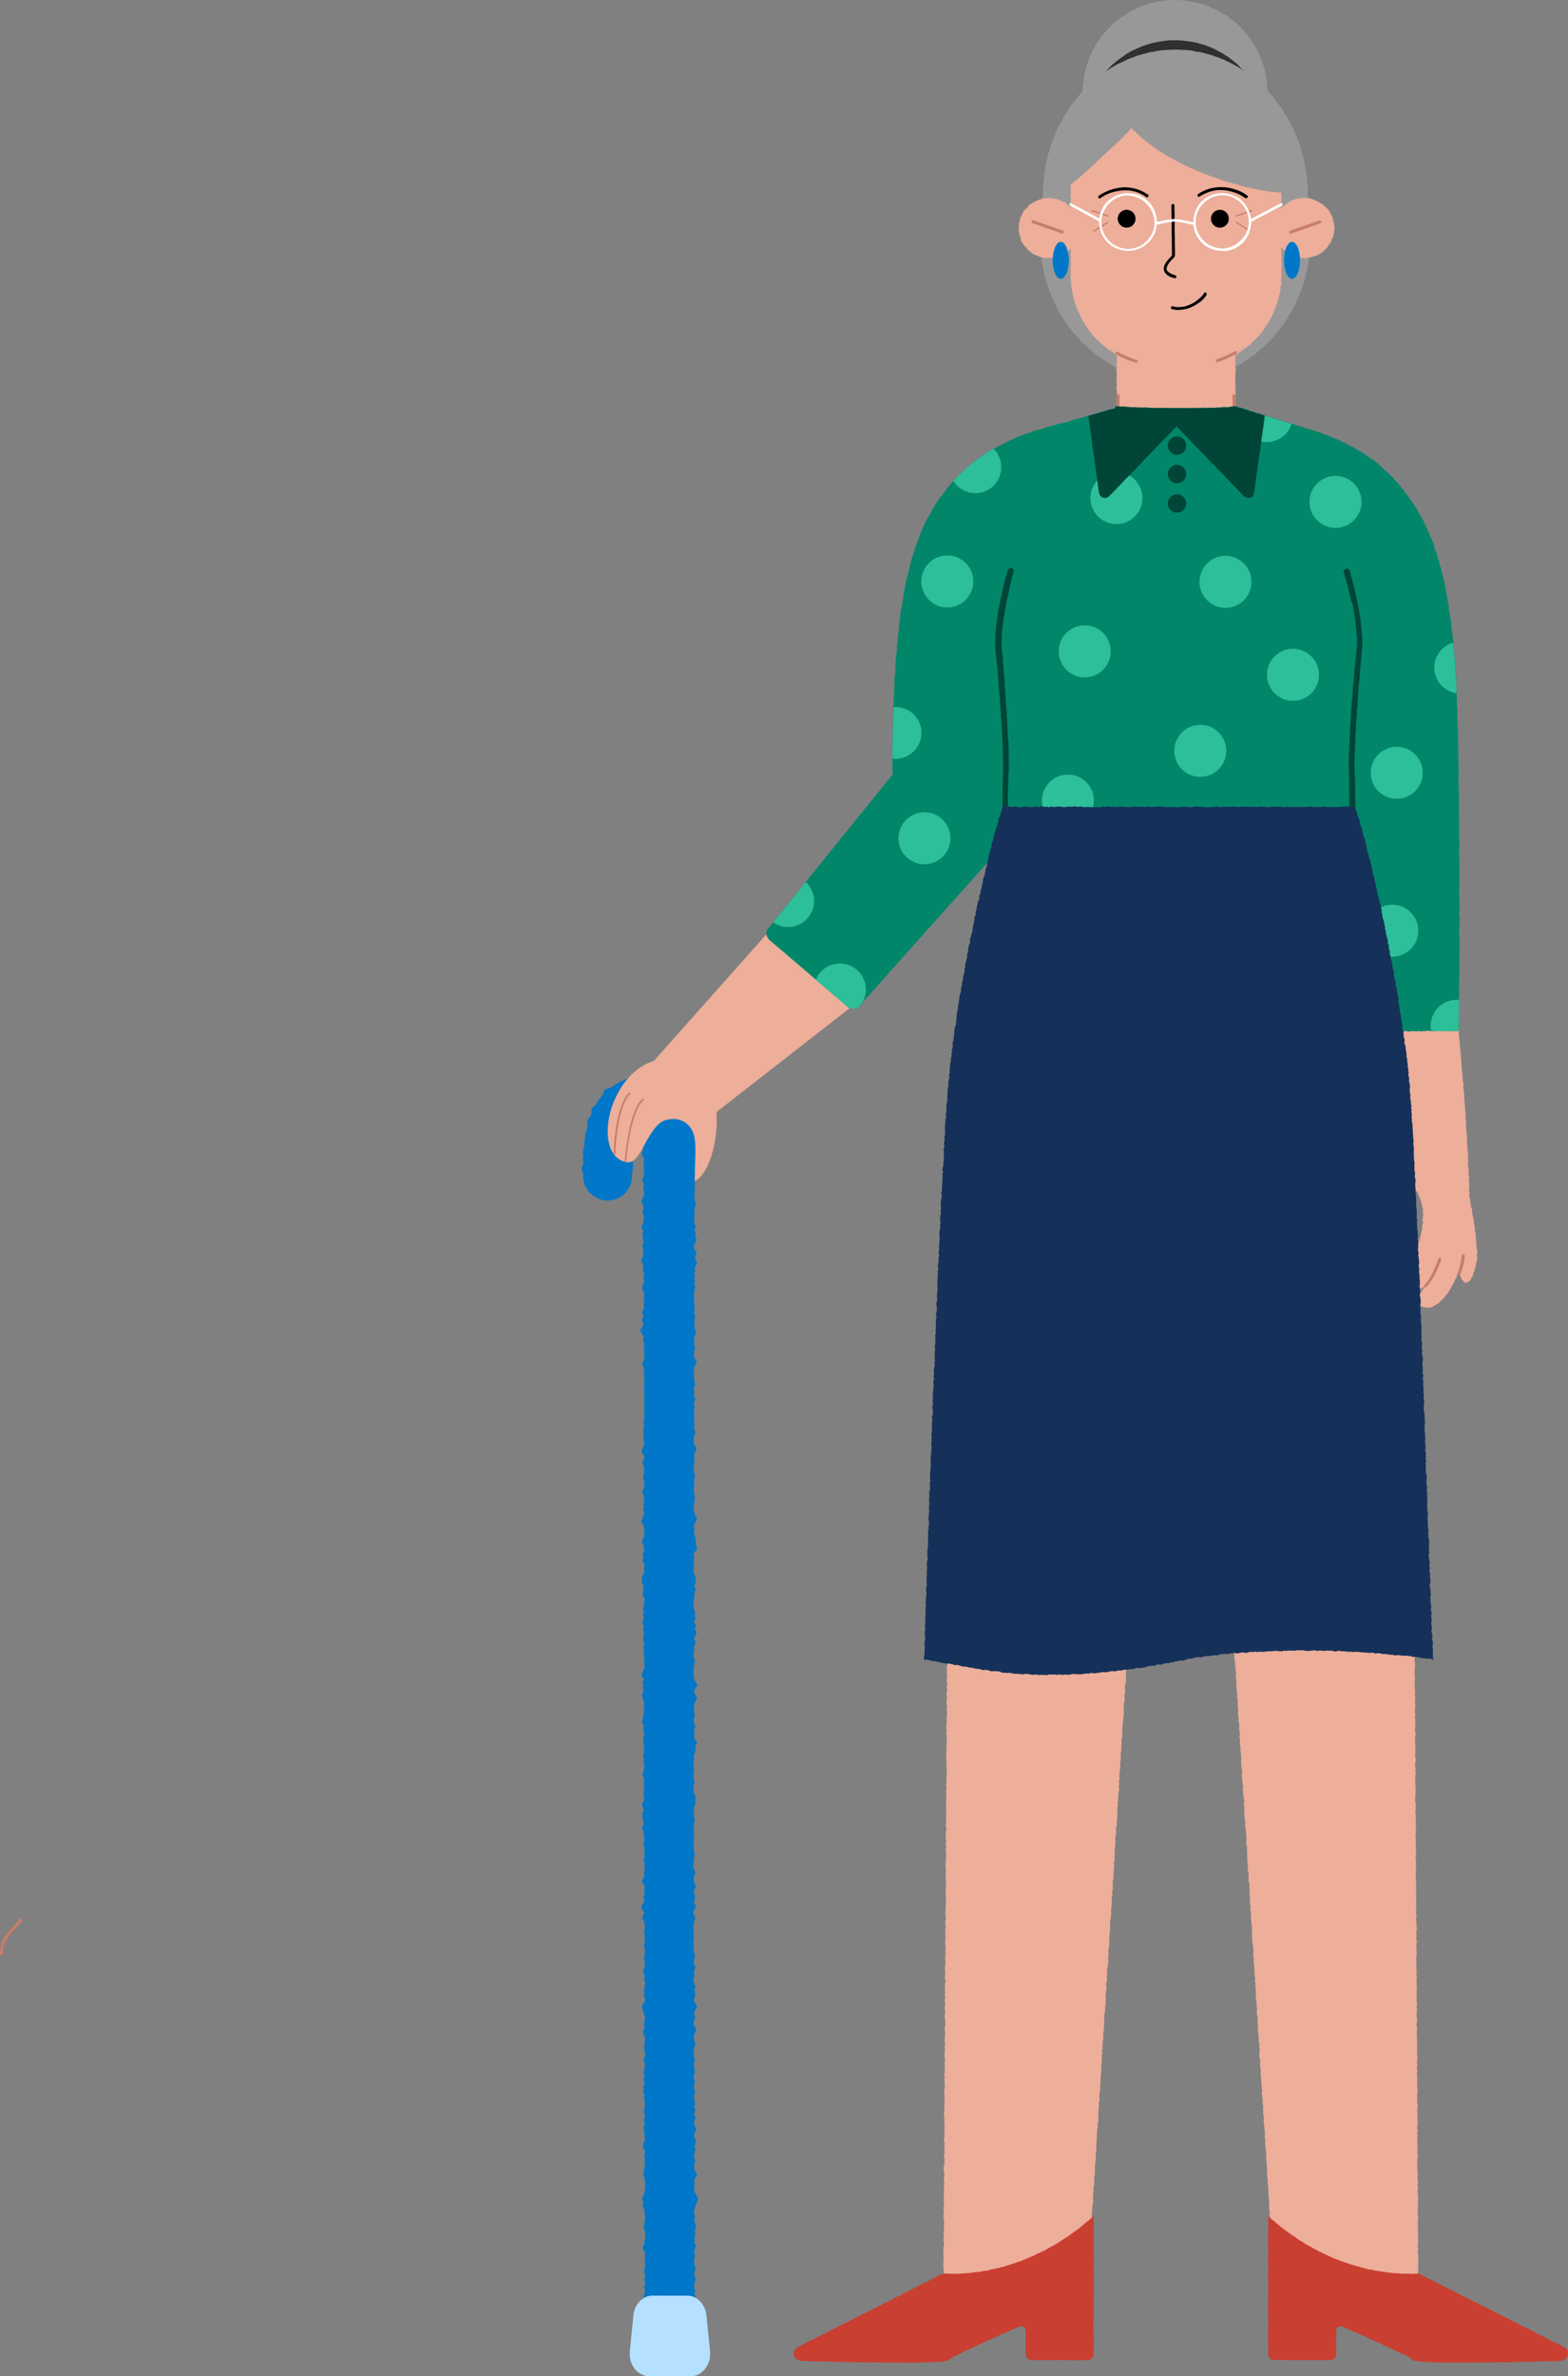 <svg viewBox="0 0 1157.3 1753.2" xmlns="http://www.w3.org/2000/svg"><rect x="0" y="0" width="1157.3" height="1753.2" fill="#808080" stroke="none"/><path d="m799.2 68.2-.1 1.6.1 1.5.1 1.5.1 1.5.2 1.5.1 1.6.2 1.5.2 1.5.4 1.5.3 1.5.4 1.5.3 1.5.4 1.4.5 1.5.5 1.5.6 1.4.5 1.4.5 1.4.7 1.4.6 1.4.8 1.4.6 1.3.8 1.4.7 1.3.8 1.3.9 1.3.8 1.3.9 1.2.9 1.2 1 1.2.9 1.2 1 1.2 1 1.1 1.1 1.1 1.1 1.1 1.1 1.1 1.1 1 1.1 1 1.2 1 1.2 1 1.2.9 1.2.9 1.3.9 1.2 1 1.3.7 1.3.9 1.3.8 1.4.6 1.3.8 1.4.6 1.4.7 1.3.7 1.5.5 1.4.5 1.4.6 1.5.4 1.4.6 1.5.4 1.5.3 1.5.3 1.5.3 1.5.3 1.5.4 1.5.2 1.5.1 1.5.2 1.6.2h3l1.5.1h1.6l1.5-.1h1.5l1.6-.2 1.5-.1 1.5-.3 1.5-.1 1.5-.2 1.5-.4 1.5-.3 1.5-.4 1.5-.4 1.5-.3 1.4-.6 1.5-.4 1.4-.6 1.4-.5 1.4-.6 1.5-.6 1.3-.7 1.4-.6 1.3-.8 1.4-.7 1.3-.8 1.3-.8 1.3-.8 1.3-.8 1.3-.9 1.1-1 1.2-.9 1.2-1 1.2-1 1.1-1 1.1-1 1.1-1.1 1.1-1.1 1.1-1.1 1-1.1 1-1.2.9-1.2 1-1.2.9-1.2.9-1.2.8-1.4.9-1.2.8-1.3.8-1.3.7-1.4.7-1.3.7-1.4.6-1.4.7-1.4.5-1.4.6-1.4.5-1.5.6-1.4.3-1.5.4-1.5.4-1.4.5-1.5.3-1.5.3-1.5.1-1.5.3-1.5.2-1.5.2-1.6v-1.5l.1-1.5.2-1.5-.1-1.6v-3l-.2-1.6-.1-1.5-.1-1.5-.2-1.5-.2-1.6-.3-1.5-.2-1.5-.4-1.4-.3-1.6-.4-1.4-.4-1.5-.6-1.4-.3-1.5-.7-1.4-.5-1.4-.6-1.5-.6-1.4-.6-1.4-.7-1.3-.7-1.4-.8-1.3-.7-1.4-.9-1.2-.7-1.3-.9-1.3-.9-1.2-.9-1.2-1-1.3-.9-1.2-1-1.1-1-1.2-1.1-1.1-1-1.1-1.1-1-1.2-1.1-1.1-1-1.2-1-1.1-1-1.2-.9-1.3-.9-1.2-1-1.3-.8-1.3-.8-1.3-.8-1.3-.8-1.3-.8-1.4-.7-1.4-.6-1.4-.6-1.4-.6-1.4-.7-1.4-.6-1.4-.5-1.5-.4-1.4-.5-1.5-.4-1.5-.4-1.5-.4-1.5-.3-1.5-.2-1.5-.3-1.5-.2-1.5-.1-1.5-.3-1.6-.1h-1.5l-1.5-.2h-1.6l-1.5.1h-1.5l-1.5.1-1.6.1-1.5.2-1.5.1-1.5.3-1.5.2-1.5.3-1.5.4-1.5.4-1.5.3-1.4.5-1.5.4-1.4.5-1.5.5-1.4.6-1.5.5-1.3.7-1.4.6-1.4.7-1.3.7-1.4.7-1.3.8-1.3.9-1.3.7-1.3.9-1.2.8-1.3.9-1.2 1-1.2 1-1.1 1-1.1 1-1.1 1.1-1.1 1.1-1.1 1-1.1 1.1-.9 1.2-1.1 1.1-.9 1.2-1 1.2-.9 1.2-.9 1.3-.8 1.3-.9 1.3-.8 1.2-.7 1.4-.8 1.3-.7 1.3-.6 1.5-.7 1.3-.6 1.4-.6 1.4-.6 1.5-.5 1.4-.4 1.5-.5 1.4-.4 1.5-.4 1.5-.4 1.5-.4 1.4-.2 1.5-.2 1.6-.3 1.5-.1 1.5-.3 1.5-.1 1.5-.1 1.6v1.5z" fill="#999898"/><path d="m799.2 97.9-.1 1.5.1 1.5.1 1.6.1 1.5.1 1.5.3 1.5.2 1.5.2 1.6.3 1.5.3 1.4.4 1.5.4 1.5.3 1.5.6 1.4.4 1.5.5 1.5.6 1.4.5 1.4.7 1.4.6 1.4.7 1.3.7 1.4.8 1.3.7 1.4.9 1.2.8 1.3.8 1.3.9 1.2.9 1.3 1 1.2 1 1.2 1 1.1 1 1.2 1 1.1 1.1 1.1 1 1.1 1.2 1 1.1 1 1.1 1 1.2 1 1.3.9 1.2 1 1.3.8 1.2.8 1.3.9 1.3.8 1.3.8 1.4.7 1.3.7 1.4.7 1.4.6 1.4.7 1.3.6 1.5.5 1.5.5 1.4.5 1.4.5 1.5.4 1.5.4 1.5.3 1.5.4 1.5.2 1.5.3 1.5.2 1.5.2 1.5.2 1.6.1 1.5.1h6.1l1.5-.1 1.6-.1 1.5-.2 1.5-.2 1.5-.2 1.5-.2 1.5-.4 1.5-.2 1.5-.5 1.5-.3 1.5-.4 1.4-.4 1.5-.6 1.4-.5 1.5-.5 1.3-.6 1.5-.7 1.3-.6 1.4-.6 1.4-.8 1.3-.7 1.3-.9 1.3-.7 1.3-.8 1.3-.9 1.2-.9 1.2-.9 1.3-.9 1.1-1 1.2-1 1.1-1.1 1.2-.9 1-1.2 1.1-1 1.1-1.1 1-1.2 1-1.1.9-1.2 1-1.3.9-1.1.8-1.3.9-1.3.9-1.3.7-1.3.9-1.2.7-1.4.7-1.4.6-1.4.7-1.3.6-1.4.6-1.4.6-1.5.5-1.4.5-1.4.5-1.5.3-1.5.4-1.5.5-1.4.2-1.5.3-1.5.3-1.5.2-1.6.2-1.5.1-1.5.2-1.5.1-1.6-.1-1.5.1-1.5v-1.6l-.1-1.5v-1.5l-.2-1.5-.1-1.6-.2-1.5-.2-1.5-.3-1.5-.2-1.5-.4-1.5-.3-1.5-.4-1.5-.5-1.4-.4-1.5-.5-1.4-.5-1.5-.6-1.4-.5-1.4-.7-1.4-.7-1.4-.6-1.4-.8-1.3-.7-1.3-.8-1.4-.8-1.3-.7-1.3-.9-1.3-.9-1.2-.9-1.2-1-1.2-.9-1.2-1-1.2-1-1.1-1.1-1.1-1.1-1.1-1-1.1-1.1-1.1-1.2-1-1.1-1-1.2-.9-1.3-.9-1.2-1-1.2-.9-1.3-.8-1.3-.8-1.3-.9-1.3-.7-1.4-.7-1.3-.7-1.4-.8-1.3-.6-1.4-.6-1.5-.6-1.4-.5-1.4-.6-1.5-.5-1.5-.4-1.4-.4-1.5-.5-1.5-.3-1.5-.3-1.5-.3-1.5-.2-1.5-.2-1.5-.2-1.5-.2-1.6-.1-1.5-.1-1.5-.1-1.6.1-1.5-.1-1.5.1h-1.5l-1.5.2-1.6.1-1.5.3-1.5.2-1.5.2-1.5.3-1.5.3-1.5.4-1.5.3-1.4.5-1.5.4-1.4.6-1.5.4-1.4.6-1.4.6-1.4.6-1.4.7-1.4.6-1.4.7-1.3.7-1.3.8-1.3.8-1.3.9-1.2.9-1.3.8-1.2 1-1.2.9-1.3.9-1 1.1-1.3.9-1.1 1.1-1.1 1.1-1 1.1-1.1 1.1-1 1.1-1 1.2-.9 1.2-1 1.2-.8 1.2-1 1.3-.9 1.2-.8 1.3-.8 1.3-.7 1.3-.8 1.4-.7 1.3-.7 1.4-.7 1.4-.5 1.4-.6 1.4-.6 1.4-.4 1.5-.6 1.4-.4 1.5-.5 1.4-.4 1.5-.4 1.5-.2 1.5-.3 1.5-.3 1.5-.2 1.5-.1 1.5-.3 1.6v1.5l-.2 1.5v1.5z" fill="#303030"/><path d="m766.7 172.2.1-1.3.1-1.2.1-1.3.4-1.2v-1.3l.1-1.3.1-1.3.3-1.2.1-1.3.1-1.2.1-1.3.2-1.3.2-1.2v-1.3l.1-1.3.2-1.2.1-1.3.3-1.3v-1.3l.1-1.2.1-1.3.3-1.2v-4l.2-1.2-.1-1.3v-1.3l.2-1.3v-1.3l.3-1.2.1-1.3v-1.3l.3-1.2-.1-1.3.4-1.3.4-1.2-.1-1.3.3-1.3.2-1.3.2-1.2.4-1.2.3-1.3.2-1.3.3-1.2.4-1.2.2-1.3.5-1.2.4-1.2.3-1.3.4-1.2.6-1.1.4-1.3.4-1.2.4-1.2.3-1.2.6-1.2.6-1.1.2-1.3.7-1.1.5-1.2.4-1.2.6-1.2.6-1.1.7-1.1.5-1.1.8-1.1.5-1.2.7-1 .5-1.2.7-1.1.7-1.1.7-1 .7-1.1.7-1.1.7-1.1.7-1.1.8-1 .8-1 .8-1 .7-1 .9-.9.6-1.2.9-.9.9-1 .7-1 1-.9.9-.9.8-1 .8-1 1-.8.9-.9 1-.9.9-.8.8-1 1.1-.8.9-.9 1-.7.9-.9 1.1-.7 1-.9 1-.8 1.2-.6.9-.9 1.1-.6 1-.8 1.1-.6 1.1-.8 1-.7 1.2-.6 1.1-.7 1-.6 1.1-.7 1.2-.6 1.2-.4 1.2-.6 1.1-.5 1.2-.6 1.2-.4 1-.8 1.3-.3 1.2-.5 1.2-.5 1.2-.3 1.1-.7 1.3-.3 1.2-.3 1.2-.4 1.3-.3 1.2-.4 1.3-.2 1.2-.5 1.2-.2 1.3-.4h1.3l1.2-.3 1.2-.3 1.3-.2 1.3-.1 1.3-.2 1.2-.2h1.3l1.3-.1 1.3-.1h1.3l1.2-.1 1.3.1 1.3-.2 1.3.1h2.5l1.3.2h2.6l1.3.1 1.2.2h1.3l1.3.3 1.2.4 1.3.2 1.2.2h1.3l1.3.4 1.2.2 1.3.4 1.2.4 1.2.3 1.3.3 1.2.4 1.2.3 1.2.6 1.2.3 1.3.4 1.1.5 1.2.5 1.2.4 1.2.5 1.2.6 1.1.5 1.2.6 1.1.6 1.2.5 1.1.7 1.1.6 1.2.5 1 .7 1.2.7 1.1.6 1 .8 1 .8 1.1.6 1.1.7 1 .8 1.1.7 1 .8 1 .7 1 .9 1 .8 1 .8 1 .8.9.9.9.9 1 .8.9.9.9.9.9.9.9 1 .9.9.8 1 .9.9.8 1 .9.9.8 1 .7 1.1.8 1 .8 1 .8 1 .8 1 .7 1.1.7 1 .9 1 .6 1.1.6 1.1.7 1.1.6 1.1.9 1 .6 1.1.7 1.1.6 1.1.5 1.2.7 1.1.6 1.1.5 1.2.6 1.1.6 1.2.3 1.2.6 1.2.5 1.1.5 1.2.5 1.2.3 1.3.6 1.1.5 1.2.4 1.2.4 1.2.4 1.2.2 1.3.4 1.2.4 1.3.3 1.2.4 1.2.3 1.3.3 1.2.3 1.2.2 1.3.2 1.3.4 1.2.2 1.3.1 1.3.3 1.2.3 1.3.1 1.2v1.3l.3 1.3.1 1.3v1.3l.2 1.2.2 1.3v1.3l.1 1.3v1.2l-.2 1.3.2 1.3.1 1.3.1 1.2-.1 1.3.2 1.3.3 1.2.1 1.2.1 1.3.2 1.2.2 1.2.1 1.3.1 1.2.1 1.3.2 1.2v1.3l.3 1.2v1.2l.1 1.3.2 1.2.1 1.3.2 1.2.2 1.2.1 1.3" fill="#999898"/><path d="m767.5 175.1v1.6l.1 1.5v3.1l.1 1.5.3 1.5-.1 1.6.2 1.5.2 1.5.2 1.5.2 1.5.2 1.5.4 1.5.3 1.5.2 1.6.4 1.4.3 1.5.3 1.5.4 1.5.5 1.5.3 1.5.5 1.4.4 1.5.6 1.4.5 1.5.4 1.5.6 1.4.6 1.4.4 1.4.6 1.5.6 1.4.8 1.3.5 1.4.8 1.4.6 1.4.8 1.3.6 1.4.8 1.3.9 1.2.7 1.4.8 1.3.8 1.3 1 1.2.8 1.3.8 1.3.9 1.2 1 1.2.8 1.3 1 1.2 1.1 1.1 1 1.1.9 1.3 1 1.1 1.1 1.1 1.1 1.1 1 1.2 1.1 1 1.1 1 1.1 1.1 1.1 1 1.1 1.1 1.3.9 1.1 1.1 1.2 1 1.1.9 1.3.9 1.3.9 1.2.9 1.3.8 1.2.9 1.4.8 1.3.8 1.2.8 1.4.8 1.3.7 1.3.8 1.4.7 1.4.6 1.3.7 1.5.6 1.3.7 1.4.5 1.5.6 1.4.6 1.5.4 1.4.5 1.4.6 1.5.5 1.5.3 1.4.5 1.5.3 1.5.4 1.5.2 1.5.3 1.5.4 1.5.3 1.5.2 1.6.1 1.5.2 1.5.1 1.5.2 1.5.1 1.6.2h1.5l1.5.1 1.6-.1h3l1.5-.1 1.6.1 1.5-.3h1.5l1.6-.1 1.5-.4 1.5-.1 1.5-.2 1.5-.3 1.5-.3 1.5-.3 1.5-.3 1.5-.3 1.5-.5 1.4-.4 1.5-.4 1.5-.5 1.5-.4 1.4-.5 1.4-.6 1.5-.4 1.3-.8 1.5-.5 1.4-.5 1.4-.7 1.4-.7 1.3-.7 1.4-.7 1.4-.7 1.3-.8 1.3-.7 1.3-.8 1.3-.8 1.2-.9 1.3-.8 1.3-.9 1.3-.9 1.2-.9 1.3-.8 1.2-.9 1.1-1.1 1.2-1 1.1-1 1.2-.9 1.1-1.1 1.2-1 1.1-1.1 1.1-1 1.1-1.1.9-1.2 1.2-1 .9-1.3 1-1.1 1.1-1.1.9-1.2.9-1.3 1-1.1.9-1.3.9-1.2.9-1.3.9-1.2.7-1.4.9-1.2.7-1.3.8-1.4 1-1.2.6-1.4.8-1.3.6-1.4.8-1.3.7-1.4.6-1.4.6-1.4.6-1.4.7-1.4.6-1.4.5-1.4.5-1.5.5-1.4.5-1.5.5-1.4.5-1.5.4-1.4.5-1.5.3-1.5.4-1.5.3-1.5.5-1.4.3-1.5.1-1.6.3-1.5.3-1.5.2-1.5.3-1.5.1-1.5.2-1.5.1-1.6.3-1.5.1-1.5.1-1.5v-1.6l.1-1.5v-4.6l-.1-1.5.1-1.5-.1-1.6-.1-1.5-.1-1.5-.1-1.6-.2-1.5-.3-1.5-.2-1.5-.1-1.6-.2-1.5-.3-1.5-.4-1.5-.2-1.5-.3-1.5-.4-1.5-.2-1.5-.4-1.5-.6-1.4-.4-1.5-.3-1.5-.5-1.4-.5-1.5-.6-1.4-.4-1.5-.5-1.4-.5-1.5-.6-1.4-.6-1.4-.6-1.4-.7-1.3-.7-1.4-.6-1.4-.8-1.3-.7-1.4-.7-1.4-.8-1.3-.8-1.3-.7-1.3-.8-1.3-.8-1.4-.9-1.1-.8-1.4-.9-1.2-1-1.2-.8-1.3-1-1.1-.9-1.3-1-1.2-.9-1.2-1.1-1.1-1.1-1.1-1-1.1-1-1.1-1.1-1.2-1-1.1-1.2-1-1-1.1-1.2-1-1.1-1.1-1.2-.9-1.1-1-1.2-1-1.3-.9-1.3-.8-1.1-1.1-1.2-.8-1.4-.8-1.3-.8-1.3-.8-1.2-1-1.3-.8-1.3-.7-1.4-.7-1.3-.8-1.4-.7-1.4-.6-1.4-.6-1.3-.8-1.5-.5-1.3-.7-1.5-.4-1.4-.6-1.4-.6-1.5-.5-1.4-.4-1.5-.4-1.4-.6-1.6-.3-1.4-.3-1.5-.6-1.5-.2-1.5-.3-1.5-.2-1.5-.4-1.5-.3-1.5-.2h-1.6l-1.5-.3h-1.5l-1.5-.1-1.5-.2-1.6-.1-1.5.1-1.5-.1h-1.6l-1.5.1h-1.5l-1.6.1-1.5.1-1.5.1-1.5.2-1.5.3h-1.6l-1.5.3-1.5.2-1.5.3-1.5.5-1.5.1-1.5.4-1.4.5-1.5.4-1.5.4-1.5.4-1.4.5-1.5.6-1.4.5-1.5.4-1.4.7-1.3.6-1.5.6-1.4.6-1.4.6-1.3.8-1.4.7-1.3.7-1.4.7-1.3.8-1.3.9-1.4.6-1.2.9-1.2.9-1.3.9-1.2.9-1.3.9-1.3.8-1.1 1.1-1.2.8-1.2 1-1.2 1-1.1 1.1-1.1 1-1.2 1-1 1.1-1.2 1-.9 1.2-1.2 1-1 1.2-1 1.2-1 1.1-1 1.2-.9 1.2-1 1.2-1 1.1-.9 1.3-.9 1.2-.9 1.3-.9 1.2-.8 1.3-.8 1.3-.8 1.3-.7 1.4-.8 1.3-.8 1.3-.7 1.3-.7 1.4-.7 1.3-.6 1.4-.8 1.4-.6 1.4-.7 1.3-.5 1.5-.7 1.4-.6 1.4-.4 1.5-.6 1.4-.4 1.4-.6 1.5-.4 1.4-.5 1.5-.3 1.5-.4 1.5-.3 1.5-.5 1.4-.3 1.5-.2 1.6-.3 1.4-.3 1.6-.4 1.4-.1 1.6-.3 1.5-.1 1.5-.2 1.5-.2 1.5-.1 1.6v1.5l-.3 1.5.1 1.6-.1 1.5-.1 1.5z" fill="#999898"/><path d="m790.3 203.2-.2-1.3.2-1.2-.1-1.2.1-1.3-.3-1.2.4-1.2v-1.3l.1-1.3-.4-1.2.1-1.2.2-1.3-.3-1.2.1-1.2.3-1.3-.2-1.2v-1.3l-.9 1-1 .8-1.1.8-.9 1-1.2.4-1 .9-1.4.2-1.2.6-1.1.6-1.3.3-1.3.2-1.3.1-1.3.1-1.3.1-1.3.1-1.3-.1-1.3-.3-1.2-.3-1.3-.1-1.1-.7-1.2-.5-1.2-.4-1.3-.4-1-.9-1-.8-1-.8-1-.8-.9-1-.7-1-1-.8-.8-1.1-.6-1.1-.8-1.1-.5-1.2-.1-1.3-.4-1.2-.6-1.2v-1.3l-.6-1.2.1-1.3v-1.3l.2-1.3-.1-1.3.1-1.3.5-1.2.2-1.3.3-1.3.6-1.1.7-1.1.4-1.2.6-1.2.7-1.1 1-.8.9-.9 1-.9.6-1.2 1.1-.7 1.2-.5 1-.8 1.2-.5 1.2-.5 1.1-.6 1.3-.3 1.2-.5 1.3-.2 1.2-.2h1.3l1.3-.2 1.3-.1 1.3.2 1.3.4 1.3.2 1.3.1 1.1.6 1.3.4 1.1.8 1.3.2 1.2.7.8 1 1.2.7.9.9.9 1-.2-1.3v-1.3l.1-1.3.1-1.2.2-1.3-.2-1.3-.3-1.3.3-1.3v-2.6l-.1-1.3.2-1.3-.3-1.3.3-1.2-.1-1.3v-1.3l.2-1.3v-2.5l.1-1.3.5-1.2v-1.4l.3-1.2.1-1.3.6-1.2v-1.3l.4-1.2.4-1.2.3-1.2.5-1.2.5-1.2.5-1.2.2-1.3.6-1.1.8-1.1.1-1.3.5-1.2.9-1 .7-1.1.3-1.2.6-1.2.7-1 .5-1.2.9-.9 1-.9.6-1.2.6-1.1.8-1 .8-1 1-.8.7-1.1.9-.9.8-1 1.1-.7.8-1.1.7-1 .9-.9 1.1-.7 1.1-.7.8-1 .9-.9 1.3-.5.8-1 1.1-.7 1.1-.7 1.1-.5 1.1-.8.9-.9 1.3-.4.9-.9 1.3-.4 1.1-.7 1.2-.3 1.2-.5 1-.8 1.3-.3 1.2-.4 1.2-.5 1.2-.4 1.2-.5 1.2-.3 1.3-.3 1.2-.2 1.2-.5 1.3-.4 1.3.1 1.2-.5 1.2-.2 1.4.2 1.2-.6 1.3.1 1.2-.2h1.3l1.3.1 1.3-.3h1.3l1.2-.3 1.3.4h1.3l1.3-.1h1.3l1.3.3 1.2-.4 1.3.3 1.3-.2 1.3-.1 1.2.4 1.3-.3 1.3.1 1.3-.1 1.3.2 1.3.1 1.3-.1 1.2-.1h1.3l1.3.1 1.3.3h1.2l1.3-.1 1.3.2 1.2.6 1.3.1h1.3l1.2.4 1.2.5 1.3-.1 1.2.7 1.2.3 1.3.2 1.1.6 1.3.2 1.1.9 1.2.4 1.3.2 1.1.6 1.1.6 1.1.7 1.3.3 1 .8 1.2.6 1 .7 1.1.7 1.2.6.9.9 1.1.6.9 1 1.2.5.8 1.1.9.8 1.2.5 1 .9.8 1 .9.9.9.9 1 .8.8 1.1 1.1.7.5 1.3.9.8.9 1 .7 1 .6 1.2.7 1 .8 1.1.8.9.5 1.2 1 .9.3 1.3.8 1 .3 1.3.6 1.2.8.9.4 1.3.6 1.1.5 1.2.4 1.2.7 1.1.3 1.3.2 1.2.4 1.3.6 1.1.1 1.3.5 1.2.2 1.3.3 1.2-.1 1.3.4 1.2.3 1.3.2 1.3v2.5l.2 1.3-.2 1.3.3 1.3-.1 1.2.3 1.3-.5 1.2.3 1.2v1.3l-.3 1.2.4 1.3-.2 1.2.1 1.3.1 1.2-.3 1.2-.1 1.3.5 1.2v1.3l-.4 1.2.9-1 1-.8 1.1-.8.9-.8 1.1-.7.9-.9 1.2-.4 1.2-.6 1.2-.5 1.2-.4 1.2-.2 1.3-.3 1.2-.2 1.3-.3h1.3l1.2.3h2.7l1.2.5 1.2.5 1.2.3 1.2.6 1.2.5 1.1.6 1 .8 1.2.5 1.1.7.8 1.1 1 .8.9.9.9.9.7 1.1.6 1.2.5 1.2.8 1 .3 1.3.5 1.2v1.3l.5 1.2.3 1.3v1.3l.3 1.3-.3 1.3-.1 1.2v1.4l-.5 1.2-.1 1.3-.7 1.1-.5 1.2-.3 1.3-.7 1-.8 1.1-.8 1-.5 1.2-1.1.8-.8 1-1 .9-.9.8-1.2.7-1 .8-1.2.5-1.1.7-1.3.1-1.2.5-1.2.4-1.3.1-1.3.3-1.2.2-1.3.1-1.3-.2-1.3.1-1.2-.2-1.3-.3-1.2-.3-1.2-.4-1.1-.8-1.3-.2-1-.8-1.2-.5-1.1-.6-.9-.9-.8-1-1-.9-.9-.9-.3 1.4.3 1.3v1.3l-.2 1.2.3 1.3-.1 1.3-.1 1.2.2 1.3v1.3l.1 1.3-.2 1.3-.1 1.2.1 1.3-.2 1.3.2 1.3-.1 1.3v1.2l-.1 1.3-.1 1.3.1 1.2.1 1.3-.4 1.2-.3 1.3v2.5l-.2 1.3-.5 1.2-.2 1.2-.2 1.3-.5 1.2-.5 1.2-.1 1.3-.4 1.2-.5 1.1-.4 1.2-.4 1.2-.6 1.2-.4 1.2-.3 1.2-.8 1-.5 1.2-.5 1.2-.8 1-.6 1.1-.6 1.1-.5 1.2-.9.9-.6 1.1-.8 1-.5 1.2-1 .9-.7 1-.8 1-.7 1-.9 1-1 .8-.7 1-1.1.7-.8 1-1.1.7-.6 1.2-1 .8-1.2.5-.8 1.1-1.1.7-1.1.6-1 .7-1 .8-1.1.6-1 .9-1 .8-1.1.5-.1 1.2-.1 1.3-.1 1.2v1.3l.3 1.3-.2 1.2.1 1.3.3 1.3-.1 1.2-.2 1.3.2 1.2-.3 1.3-.1 1.3.3 1.3-.1 1.2-.3 1.3.4 1.3-.1 1.2-.1 1.3.3 1.3-.2 1.2.1 1.3.1 1.3-.1 1.3-.3 1.2.5 1.3-.2 1.3v1.2l.1 1.3v1.2l1.1.4 1.1.5 1.2.6 1.2.4 1.3.2 1.3.1 1.2.5 1.2.4 1.2.3 1.2.7 1.2.3 1.3.1 1.2.3 1.2.6 1.2.4 1.3.4 1.1.5 1.3.3 1.2.5 1.2.4 1.2.4 1.2.5 1.2.4 1.2.4 1.3.2 1.3.2 1.1.8 1.3.2 1.2.4 1.1.6 1.2.6 1.3.2 1.2.4 1.3.2 1.1.7 1.3.1 1.1.7 1.4.2 1.1.5 1.1.7 1.3.4 1.2.4 1.2.3 1.2.5 1.3.3.3 1.3.6 1.2.9 1 .3 1.3.8 1 .6 1.2.7 1.1.7 1 .3 1.3.8 1.1.6 1.1.4 1.2.8 1.1.3 1.3.6 1.1.9 1 .3 1.3.5 1.2.8 1.1.6 1.1.6 1.1.8 1.2-1.1.9-1.2.5-1.2.4-1 .8-1 .8-1.1.7-1.2.4-1 1-1.1.6-1.1.7-1.1.5-1.1.7-1 .8-1.2.4-.9 1-1.1.7-1.1.8-1.2.3-1 .8-1.1.6-1 .9-1.2.5-1 .8-1.2.5-1.1.6-1 .8-1.1.7-1.1.7-1.1.6-1.1.6-1.1.6-1 .9-1.1.6-1.1.7-1.1.6-1.1.6-1 .8-1.1.6-1 .9-1.2.5-1.2.5-1 .9-1.2.5-.9.8-1.2.6-1 .8-1.1.6-1.2.5-1 .9-1 .8-1.1.6-1.1.6-1.1.7-1.2.5-.9.9-1.2.6-1 .8-1.2.5-.9.9-1.2.5-1.1.8-1 .8-1.2.7-1.3-.2-1.2-.1h-1.3l-1.3.4-1.2-.2h-1.3l-1.3.2h-1.2l-1.3.1-1.3-.2-1.3-.1-1.2.2-1.3.2-1.3-.2-1.2.2-1.3-.1-1.3.2-1.2-.3-1.3.1-1.3.3-1.2-.4-1.3.3h-1.3l-1.3.1h-1.2l-1.3.1h-1.3l-1.2.1-1.3.1-1.3-.2-1.2.1-1.3-.1-1.3.2h-1.2l-1.3-.2-1.3.2h-1.3l-1.2.2-1.3-.2h-1.3l-1.2.5-1.3-.3-1.3.1-1.2-.2h-1.3l-1.3.4-1.2-.2-1.3.1-1.3.2-1.2-.2-1.3.2-1.3.2-1.3-.3-1.2.2h-1.3l-1.3-.2-1.2.2h-5.1l-1.3.1-1.3.1h-2.5l-1.3.3-1.2-.2h-1.3l-1.3.1-1.3-.1-1.2.1-1.3.3-1.3.1-1.2-.3-1.3-.1h-1.3l-1.3.2-1.2.2-1.3-.1-1.3-.1-1.3.2-1.2-.1h-1.3l-1.3.3-.7-1.2-.5-1.2-.6-1.1-.7-1.1-.7-1.1-.5-1.2-.7-1-.5-1.2-.6-1.2-.7-1-.5-1.2-.6-1.2-.7-1-.5-1.2-.8-1.1-.7-1.1-.2-1.3-.7-1-.8-1.1-.4-1.2-.5-1.2-.9-1-.4-1.2-.7-1.1-.5-1.2-.7-1.1-.7-1.1-.4-1.2-.5-1.2-.7-1-.4-1.3-.8-1-.3-1.3-.9-1-.5-1.2-.5-1.2-.5-1.2-.6-1.1-.5-1.2-.8-1.1-.5-1.2-.7-1-.7-1.2-.2-1.3-.7-1.1-.5-1.2-.6-1.1-.6-1.1-.6-1.2-.4-1.2-.8-1.1-.5-1.2-.5-1.1-.3-1.3-.6-1.1-.4-1.3-.7-1.1-.3-1.2-.3-1.3-.4-1.2-.3-1.2.4-1.1 1.1-.6 1.2-.4 1.3-.2 1.2-.4 1.2-.4 1.2-.5 1.2-.4 1.2-.5 1.3-.1 1.1-.6 1.3-.2 1.2-.4 1.3-.3 1.3-.1 1.2-.5 1.1-.5 1.3-.4 1.2-.4 1.1-.5 1.3-.2 1.2-.4 1.3-.2 1.1-.6 1.3-.3 1.2-.3 1.2-.6 1.3-.1 1.2-.3 1.3-.4 1.2-.3 1.2-.6 1.3-.1 1.1-.8h1.3l1.2-.5 1.2-.4 1.2-.6h1.3l1.2-.5 1.2-.5 1.3-.1 1.1-.6 1.3-.2 1.3-.4v-1.3l-.2-1.3.2-1.3-.2-1.3.2-1.3-.2-1.2.2-1.4v-1.3l.1-1.2-.1-1.3-.3-1.3v-1.3l.4-1.3-.3-1.3.2-1.3-.3-1.3.2-1.3-.1-1.3.3-1.3-.3-1.3-.1-1.3v-1.3l.4-1.3-.2-1.3-.1-1.3.3-1.3-.1-1.3v-1.3l-.1-1.3v-1.2l-1-.8-1.2-.5-1-.8-1-.8-1.2-.5-1-.7-1-.9-1-.7-1-.9-1-.7-.9-.9-.9-.8-.9-1-.9-.8-1-.8-1-.9-.8-.9-.8-1-.7-1.1-.9-.9-.6-1.1-.9-.9-.6-1.1-.7-1.1-1-.9-.4-1.2-.6-1.1-1-.9-.4-1.2-.7-1.1-.7-1.1-.2-1.3-.6-1.1-.5-1.1-.6-1.2-.5-1.1-.5-1.2-.3-1.2-.4-1.2-.7-1.1-.2-1.3-.3-1.2-.3-1.2-.4-1.2-.1-1.3-.3-1.2-.3-1.3-.1-1.3-.3-1.2-.1-1.2v-1.3l-.2-1.3v-1.2l-.3-1.3v-1.3z" fill="#edae9a"/><path d="m838.6 267.6h-.3l-2.5-.8-3.7-1.3-3.6-1.6-2.3-1.2-2.3-1.2c-.5-.3-.7-1-.4-1.5s1-.7 1.5-.4l3.4 1.8 3.5 1.6 2.3.9 3.6 1.3 1.2.4c.6.2.9.8.7 1.4-.2.3-.6.6-1.1.6zm59.9-.3c-.5 0-.9-.3-1.1-.8a1 1 0 0 1 .7-1.4l1.2-.4 3.4-1.3 2.2-.9 3.3-1.6 3.2-1.8c.5-.3 1.2-.1 1.5.4s.1 1.2-.4 1.5l-3.3 1.8-3.4 1.6-2.3 1-3.5 1.3-1.2.4c0 .2-.2.2-.3.2zm-73.3 46c-.6 0-1.1-.5-1.1-1.1v-20.3c0-.6.5-1.1 1.1-1.1s1.1.5 1.1 1.1v20.2c0 .7-.5 1.2-1.1 1.2zm85.6 0c-.6 0-1.1-.5-1.1-1.1v-20.1c0-.6.5-1.1 1.1-1.1s1.1.5 1.1 1.1v20.1c0 .6-.4 1.1-1.1 1.1zm41.8-141c-.5 0-.9-.3-1-.7a1 1 0 0 1 .7-1.4l21.4-7.5a1 1 0 0 1 1.4.7 1 1 0 0 1 -.7 1.4l-21.4 7.5c-.2-.1-.3 0-.4 0zm-168.6 0-.4-.1-21.4-7.5a1 1 0 0 1 -.7-1.4 1 1 0 0 1 1.4-.7l21.4 7.5c.6.2.9.8.7 1.4-.2.5-.6.8-1 .8z" fill="#c67d6a"/><path d="m893.8 161.4.1 1.3.4 1.2.6 1.1.8 1 1 .9 1.2.6 1.2.4 1.3.1 1.3-.2 1.2-.3 1.1-.6 1-.9.9-1 .6-1.1.3-1.2.2-1.3-.2-1.3-.3-1.2-.6-1.2-.9-1-1-.8-1.1-.6-1.2-.4-1.3-.1-1.3.1-1.2.4-1.2.6-1 .8-.8 1-.6 1.2-.4 1.2zm-68.9 0 .2 1.3.4 1.2.5 1.1.9 1 1 .9 1.1.6 1.2.3 1.3.2 1.3-.2 1.2-.3 1.2-.6 1-.9.8-1 .6-1.1.4-1.2.1-1.3-.1-1.3-.4-1.2-.6-1.2-.8-1-1-.8-1.2-.6-1.2-.4-1.3-.1-1.3.1-1.2.4-1.1.6-1 .8-.8 1-.7 1.2-.3 1.2zm42.3 43.9h-.3l-2.5-.8-1.1-.5-1.3-.7-1.1-.9-1-1-.7-1.5-.3-1.4.2-1.7.5-1.4.6-1.1.8-1.3 1.7-2 1.8-1.9.5-.7v-3.5l-.1-5.1v-5.2l-.1-1.2v-1.4l-.1-5.1.1-2.6-.1-1.3v-1.3l-.1-6.3v-3.8c0-.6.5-1.1 1.1-1.1s1.1.5 1.1 1.1v3.8l.1 2.5v5.1l.1 1.3-.1 2.6.1 5.1v1.3l.1 1.2v5.2l.1 5.1v4.2l-1.1 1.4-1.8 1.9-1.6 1.9-1.2 2.1-.4 1-.1 1 .2.9.4.8.7.7.9.6 1 .6 1 .5 2.3.7c.6.2.9.8.7 1.4-.1.5-.6.8-1 .8zm3.2 23.4h-1.4l-1.3-.1-1.3-.2-1.3-.3a1 1 0 0 1 -.8-1.3c.1-.6.7-1 1.3-.8l1.2.3 1.2.2 1.2.1h1.2l2.4-.2 1.2-.2 1.2-.3 2.3-.8 2.2-1 2.1-1.2 1-.7 1.9-1.5 1.8-1.6 1.5-1.7.6-1c.3-.5 1-.7 1.5-.4s.7 1 .4 1.5l-.7 1.2-.8 1-.9 1-1.9 1.8-2.2 1.5-1.1.7-2.3 1.3-2.4 1.1-2.5.8-1.3.3-1.3.2-1.3.1-1.4.2zm49.2-82.4-.6-.2-2.1-1.4-2.1-1.2-2.3-1-2.3-.8-2.4-.6-1.2-.3-2.4-.4-3.7-.2h-1.2l-2.4.3-1.2.2-1.2.3-1.2.3-1.2.4-2.3.9-1.1.5-1.1.6-1.1.6-1 .7c-.5.3-1.2.2-1.5-.3s-.2-1.2.3-1.5l1.1-.7 1.1-.7 1.2-.6 1.2-.6 2.5-1 1.3-.4 1.3-.3 1.3-.3 1.3-.2 2.6-.3h2.7l2.6.1 2.7.4 2.6.6 2.5.8 1.2.4 2.4 1 2.4 1.3 2.2 1.5c.5.3.6 1 .3 1.5-.5.4-.9.6-1.2.6zm-107.9.1c-.3 0-.7-.1-.9-.4-.4-.5-.3-1.2.2-1.5l1.1-.8 2.2-1.3 1.2-.6 2.5-1.1 2.5-.9 2.6-.7 2.6-.5 1.3-.2 1.3-.1 1.3-.1h1.4l2.6.2 1.3.2 2.6.5 1.3.4 1.3.4 1.3.5 1.2.5 1.2.6 1.2.7 2.2 1.4c.5.3.7 1 .3 1.5-.3.5-1 .7-1.5.3l-2.1-1.4-1.1-.6-1.1-.6-2.3-.9-1.2-.4-1.2-.3-2.4-.5-1.2-.2-2.5-.1h-1.2l-1.2.1-2.4.3-2.5.4-2.4.6-2.4.8-2.3 1-1.1.6-2.1 1.2-1 .7c-.1.2-.4.3-.6.3z"/><path d="m825.6 69.8-.4 1.2-.4 1.2-.1 1.2-.1 1.3v1.3l.2 1.3.3 1.2.4 1.3.3 1.2.7 1.1.6 1.1.5 1.2.7 1.1.7 1.1.6 1.1.8 1 .7 1.1.8 1 .8 1 .8.9 1 .9.8 1.1.9.9.8.9 1 .8.9.9.9.9 1 .9 1 .8.9.9 1 .8 1 .8 1 .9 1 .8 1.1.6.9.9 1.1.8 1 .7 1 .7 1.1.8 1 .7 1.1.8 1.1.6 1.1.7 1.1.6 1.1.7 1.1.7 1 .7 1.1.7 1.1.7 1.2.5 1.1.6 1.1.6 1.1.7 1.2.5 1.1.6 1.2.6 1.1.6 1.2.6 1.1.6 1.2.5 1.2.6 1.1.5 1.2.5 1.2.4 1 .7 1.2.4 1.3.4 1.1.5 1.2.5 1.1.6 1.2.4 1.2.5 1.2.4 1.2.5 1.2.4 1.2.4 1.2.5 1.2.4 1.2.3 1.2.5 1.2.5 1.2.3 1.2.5 1.2.3 1.3.4 1.2.3 1.2.4 1.2.3 1.2.4 1.3.4 1.2.3 1.2.2 1.2.5 1.3.3 1.2.3 1.3.4 1.2.2 1.3.3 1.2.3 1.3.2 1.2.3 1.3.2 1.2.3 1.2.4 1.3.1 1.3.2 1.2.2 1.3.2 1.2.2 1.3.2 1.2.3 1.3-.1 1.3.2 1.3.2h1.2l1.3.1 1.3-.1h1.2l1.3.1 1.3-.1 1.2-.2 1.3-.1 1.3-.3 1.2-.3 1.1-.5 1.1-.6.9-.9.9-1 .2-1.2v-1.3l-.4-1.2-.3-1.2-.6-1.1-.7-1.1-.7-1-.6-1.2-.8-1-.5-1.2-.7-1-.4-1.2-.6-1.2-.5-1.1-.5-1.2-.5-1.2-.7-1.1-.4-1.2-.4-1.2-.5-1.1-.4-1.2-.6-1.2-.5-1.2-.5-1.1-.6-1.2-.5-1.1-.5-1.2-.4-1.2-.6-1.1-.7-1.1-.3-1.2-.7-1.2-.6-1.1-.5-1.1-.7-1.1-.7-1.1-.5-1.2-.6-1.1-.7-1.1-.6-1.1-.7-1.1-.8-1-.7-1-.7-1.1-.7-1.1-.8-1-.8-1-.9-.9-.6-1.1-.9-.9-.8-1-1-.9-.7-1-.9-.9-1-.8-.9-.9-1-.9-.8-.9-1-.8-1-.9-1-.7-1-.8-1-.7-1.1-.8-1-.7-1.1-.7-1.1-.7-1.1-.6-1.1-.6-1.1-.7-1.2-.5-1.1-.7-1.1-.5-1.2-.5-1.2-.5-1.1-.6-1.3-.4-1.2-.5-1.1-.5-1.3-.3-1.2-.5-1.2-.4-1.2-.5-1.2-.3-1.2-.4-1.3-.1-1.3-.4-1.2-.3-1.2-.3-1.3-.2-1.2-.4-1.3-.3h-1.3l-1.2-.3-1.3-.1-1.3-.3-1.2-.1-1.3-.2-1.3-.1h-1.3l-1.3-.2-1.2-.1h-1.3l-1.3-.2-1.3.1h-2.5l-1.3.1-1.3-.1h-1.3l-1.2.3h-1.3l-1.3.2-1.3.1-1.3.1-1.2.1-1.3.2-1.3.2-1.2.2-1.3.4-1.2.2-1.3.3-1.2.4-1.2.3-1.3.3-1.2.4-1.2.5-1.2.5-1.2.3-1.2.6-1.1.6-1.1.5-1.1.8-1.1.5-1.1.8-1 .8-1 .8-.9.9-.8 1-.7 1z" fill="#999898"/><path d="m775.7 139.4.8.9 1.2.5 1.2.3 1.2.1 1.2-.2 1.3-.4 1.1-.5 1.2-.5 1.1-.6 1-.7 1.1-.7 1-.7 1.1-.7 1-.8 1-.7 1-.8 1-.8 1-.8.9-.8 1-.9.9-.8 1-.8.9-.9 1-.8.9-.8.9-.9 1-.8.9-.9.9-.9 1-.8.9-.9.9-.8.9-.9.9-.9.9-.9 1-.8.9-.9.9-.8.9-.9 1-.8.9-1 .9-.8 1-.9.9-.8.9-.9.9-.8 1-.9 1-.8.9-.9.9-.9.9-.9.9-.8 1-.9.9-.9.8-.9.9-1 .9-.9.9-.9.8-.9.8-1 .9-1 .8-.9.8-1 .8-1 .8-1 .9-.9.7-1.1.7-1 .7-1.1.7-1 .7-1.1.6-1.1.6-1.1.6-1.1.6-1.2.4-1.2.4-1.2.4-1.2.2-1.2.1-1.3.1-1.3-.1-1.2-.3-1.2-.6-1.2-.6-1.1-.8-1-.9-.9-.8-1-1-.8-1-.8-1.1-.7-1.1-.6-1.2-.5-1.2-.4-1.3-.3-1.3-.1-1.2-.2-1.3.1-1.3.1-1.2.3-1.3.3-1.2.5-1.1.6-1.2.5-1 .7-1.1.7-1 .8-1 .8-.9.9-1 .9-.8.9-.9 1-.8 1-.8 1-.8 1-.8 1-.7 1.1-.7 1-.7 1.1-.8 1-.6 1.1-.8 1-.8 1-.7 1-.8 1.1-.7 1-.7 1-.8 1.1-.8 1-.7 1-.7 1.1-.8 1-.6 1.1-.8 1-.7 1-.8 1-.7 1.1-.7 1.1-.7 1-.8 1-.7 1.1-.7 1-.7 1.1-.7 1-.7 1.1-.7 1.1-.7 1-.7 1.1-.7 1.1-.7 1-.7 1.1-.7 1.1-.7 1.1-.6 1.1-.7 1.1-.6 1.1-.7 1.1-.6 1.1-.6 1.1-.7 1.1-.6 1.1-.6 1.2-.6 1.1-.5 1.1-.6 1.2-.6 1.1-.5 1.2-.4 1.2-.5 1.2-.4 1.2-.3 1.2-.3 1.2-.2 1.3-.1 1.3.2 1.2z" fill="#999898"/><path d="m817.6 159.8h-.2l-11.6-4c-.2-.1-.4-.4-.3-.6s.3-.4.6-.3l11.6 4c.2.1.4.4.3.6s-.2.3-.4.3zm-10.3 11.2-.4-.2c-.1-.2-.1-.5.1-.6l10.3-6.5c.2-.1.5-.1.6.2.1.2.1.5-.1.6l-10.3 6.5c0-.1-.1 0-.2 0zm105-11.2c-.2 0-.4-.1-.4-.3-.1-.2 0-.5.3-.6l11.6-4c.2-.1.5 0 .6.3.1.2 0 .5-.3.6l-11.6 4zm10.3 11.2-.2-.1-10.3-6.5c-.2-.1-.3-.4-.1-.6.1-.2.4-.3.6-.1l10.3 6.5c.2.1.3.4.1.6z" fill="#c67d6a"/><path d="m788.8 192.1v1.6l-.2 1.6-.2 1.6-.3 1.5-.4 1.6-.5 1.5-.7 1.4-.9 1.4-1.2 1-1.5.5-1.5-.5-1.2-1-.9-1.4-.7-1.4-.5-1.5-.4-1.6-.3-1.5-.2-1.6-.2-1.6v-3.2l.2-1.6.2-1.6.3-1.6.4-1.5.5-1.6.7-1.4.9-1.3 1.2-1.1 1.5-.4 1.5.4 1.2 1.1.9 1.3.7 1.4.5 1.6.4 1.5.3 1.6.2 1.6.2 1.6zm170.7 0v1.6l-.1 1.6-.3 1.6-.3 1.5-.4 1.6-.5 1.5-.7 1.4-.9 1.4-1.2 1-1.5.5-1.5-.5-1.2-1-.9-1.4-.7-1.4-.5-1.5-.4-1.6-.3-1.5-.2-1.6-.1-1.6-.1-1.6.1-1.6.1-1.6.2-1.6.3-1.6.4-1.5.5-1.6.7-1.4.9-1.3 1.2-1.1 1.5-.4 1.5.4 1.2 1.1.9 1.3.7 1.4.6 1.6.3 1.5.3 1.6.2 1.6.2 1.6z" fill="#0077c8"/><path d="m832.6 185.1-1.6-.1-1.6-.2-1.6-.3-1.5-.4-1.5-.5-1.5-.6-1.4-.8-1.4-.8-1.3-1-1.2-1-1.1-1.2-1-1.2-1-1.3-.9-1.4-.7-1.4-.6-1.5-.5-1.5-.4-1.5-.3-1.5-.2-1.6-.1-1.6v-1.6l.2-1.6.3-1.6.4-1.5.6-1.5.6-1.4.7-1.4.9-1.4.9-1.3 1.1-1.2 1.1-1.1 1.2-1 1.3-.9 1.3-.9 1.4-.7 1.4-.6 1.5-.5 1.6-.4 1.6-.3 1.6-.2h3.2l1.6.2 1.6.3 1.5.4 1.6.5 1.4.6 1.4.8 1.3.8 1.3 1 1.2 1 1.1 1.1 1.1 1.2.9 1.3.9 1.3.8 1.4.6 1.5.5 1.5.4 1.5.3 1.6.2 1.6.1 1.6-.1 1.6-.2 1.6-.3 1.6-.3 1.4-.5 1.5-.6 1.5-.8 1.4-.9 1.4-.9 1.3-1.1 1.2-1.1 1.1-1.2 1-1.3 1-1.3.9-1.5.7-1.4.6-1.5.5-1.6.5-1.5.2-1.6.2zm-.1-40.9h-1.5l-1.4.2-1.5.3-1.4.4-1.4.5-1.3.6-1.3.7-1.2.8-1.2.9-1.1 1-1 1-1 1.1-.8 1.2-.8 1.3-.7 1.3-.6 1.3-.5 1.4-.4 1.4-.3 1.4-.2 1.5v1.5l.1 1.5.1 1.5.3 1.4.4 1.4.5 1.4.6 1.3.7 1.3.8 1.2.9 1.2 1 1.1 1 1.1 1.1.9 1.2.9 1.2.7 1.3.7 1.3.6 1.4.5 1.4.4 1.4.3 1.5.2 1.5.1 1.4-.1 1.5-.2 1.4-.2 1.4-.4 1.4-.5 1.3-.6 1.3-.7 1.2-.8 1.2-.9 1.1-1 1-1 1-1.1.9-1.2.8-1.2.7-1.3.6-1.3.4-1.4.4-1.4.3-1.4.2-1.5v-1.4l-.1-1.5-.2-1.5-.3-1.4-.4-1.4-.5-1.4-.6-1.3-.7-1.3-.8-1.2-.9-1.2-.9-1.1-1-1-1.1-1-1.2-.9-1.2-.8-1.3-.7-1.3-.6-1.4-.5-1.4-.4-1.4-.3-1.5-.2zm69.6 40.9h-1.6l-1.6-.2-1.6-.3-1.5-.4-1.5-.5-1.5-.6-1.4-.7-1.4-.9-1.4-1-1.1-1-1.1-1.1-1-1.2-1-1.3-.8-1.3-.7-1.4-.7-1.5-.5-1.5-.4-1.5-.3-1.6-.2-1.6v-3.2l.2-1.6.3-1.6.4-1.6.5-1.5.7-1.5.7-1.4.8-1.4 1-1.3 1-1.2 1.1-1.1 1.2-1 1.3-.9 1.3-.9 1.4-.8 1.5-.6 1.5-.5 1.6-.4 1.6-.3 1.6-.2h1.6l1.6.1 1.6.2 1.6.3 1.5.4 1.5.5 1.5.7 1.4.7 1.4.8 1.3.9 1.2 1.1 1.1 1.1 1 1.2.9 1.3.8 1.4.8 1.5.6 1.4.6 1.6.4 1.5.3 1.6.2 1.6.1 1.6-.1 1.6-.2 1.6-.3 1.6-.4 1.5-.5 1.5-.7 1.6-.7 1.3-.8 1.3-.9 1.3-1 1.2-1.1 1.1-1.2 1-1.3 1-1.4.9-1.4.8-1.5.6-1.5.5-1.6.4-1.5.3-1.6.2zm-12.2-6.1 1.2.9 1.3.8 1.3.6 1.4.6 1.4.5 1.4.4 1.4.3 1.4.2h1.5l1.4-.1 1.5-.2 1.4-.3 1.4-.4 1.3-.5 1.3-.6 1.3-.7 1.2-.8 1.2-.9 1.1-1 1-1 1-1.1.9-1.2.8-1.2.7-1.2.6-1.4.5-1.4.4-1.4.3-1.4.2-1.5v-1.4l-.1-1.5-.2-1.5-.3-1.4-.3-1.4-.5-1.4-.6-1.3-.7-1.3-.8-1.3-.9-1.2-1-1.1-1-1-1.1-1-1.2-.8-1.2-.8-1.3-.7-1.3-.6-1.4-.5-1.4-.3-1.5-.3-1.4-.1h-3l-1.4.2-1.4.3-1.4.4-1.4.5-1.3.6-1.3.7-1.2.8-1.2.9-1.1.9-1 1-1 1.1-.9 1.2-.8 1.2-.7 1.3-.6 1.4-.5 1.4-.4 1.4-.2 1.4-.2 1.5v2.9l.2 1.4.3 1.4.4 1.4.5 1.4.6 1.3.7 1.3.7 1.2.9 1.2 1 1.1 1 1z" fill="#fff"/><path d="m853 165.9-.4-1.8 4.7-1.1 4.8-.9 3.2-.4 1.7-.1 1.6.1 1.6.2 4.7.8 6.2 1.4-.5 1.8-6-1.4-4.6-.8-1.5-.1-1.5-.1-1.5.1-3.1.4-4.7.9zm-41.1-2.3-.5-.1-21.6-11.8c-.5-.3-.6-.8-.4-1.3s.8-.6 1.3-.4l21.6 11.8c.5.3.6.8.4 1.3-.1.4-.4.5-.8.5zm111.4 0c-.3 0-.7-.2-.8-.5-.2-.5-.1-1 .4-1.3l22.4-11.8c.5-.2 1-.1 1.3.4.2.5.1 1-.4 1.3l-22.4 11.8z" fill="#fff"/><path d="m494.7 1752a18 18 0 0 1 -17.8-15.2l-.5-3.1-.2-1.8.1-1.7v-.2l-1.7-3.6 1.5-3.9v-1.5l-1.1-5.7.3-.4-1.1-3 2-3.2v-.3l-.2-.7.2-1.9-.1-4.8.1-.9v-1.2l-.5-2.2-.5-1.3.1-.3-.2-1.1.5-.9-.1-.2.6-3.3-.7-1.9.8-2.8v-.9l-.6-1.6.4-1.7v-.1l.2-2.3-1-2.3 1.1-4v-.2l-.4-1 .3-3-.3-1.7.3-1.3-.1-2.3-.1-.4-1.8-3.7 1.7-3.8-.3-.8.6-2.4v-2.6l.1-1.1-.1-1.1-1.4-3.6 1-2.4-.2-.7.6-2.4-.1-1-.5-5.7.1-.1-.9-2.4-.7-1.2.8-2.2-1.2-2.1.4-.9-.1-.4 1.3-2 .3-.7-.2-.7.6-1.7.2-3.4v-.1l.1-1.6-.6-3.6.1-.3-1.3-4 .9-1.6-.2-.8.8-2.1v-.7l-.2-.4.2-4.7-.1-.4-.4-.6.1-.7-.1-.5.2-.8.2-2.2v-1.3l-1.7-3 1.8-5.1v-1.7l-.5-1.6.3-1.5-.9-4.1.8-1.5-.1-.4.2-1.3-.5-1.3.7-4.7-.9-3.2.7-1.8.1-.5.1-2-.7-6.6.5-.8-1.1-2.2.6-1.9-.5-.9.9-3.5-.7-3.2.9-1.8-1.1-3.1 1-2.5-.2-.8.5-2.3v-.4l-1.1-3.4 1.1-2.7.1-.9v-1l-.9-4 .6-1.8-.3-1.8.6-2.5-.1-1.4-1.7-4.2 1.2-2.6.4-1.3-.8-1.8.9-4.4v-.3l-.1-.8-1.2-3.2.2-.4-.6-1.5.1-.3-1-2.1 2.3-3.7.3-1.2-.5-2.4-.5-1.3.6-1.8-.6-1.3 1-4.1.1-1v-1l-.7-1.6.3-2.4-.6-2.4.1-.3-.7-1.4 1.2-4 .2-3.8-.8-1.9.5-2.5v-.2l.1-.2.3-1.6v-2.1l-.9-2.1.8-4.6-.4-5.1-.2-.7.1-.5-.1-.7.3-.7.3-1.3-.1-1.9-.3-1.2.1-.8-1.8-4.1 1.7-3.2-2.5-4.3 2.7-4.6-.9-2.8.8-2-.4-2.2.6-1.8-.2-2.2-2-3.2 1.8-4.4v-.4l-.3-1.6.6-1.5-.1-1.5.1-.5-.2-1.2.2-1.2-.2-1.2.1-.5-.6-1.3.6-3.9-.2-.4.2-3.6-.3-2.6-.6-1.7.9-3-.7-4.5.4-.9v-.1l-1.6-3.1 1.3-3.3-.2-.5.2-.9-1.1-2.9.7-1.5-.8-2.1 1.2-2.3-.3-.9.2-.5-1.3-2.5 1.7-4-.4-2.8.2-.5-.3-1.9.5-1.1.2-.8-.5-1.9.3-1.2-.4-1.4.4-1.4-.2-1 .2-.8-1.2-4 .5-1.1-.1-.3 1-3v-.9l-.3-2.4.1-.8-.4-2.3.1-.3-.2-.9v-.1l-.3-1.4.5-1.1.3-2.5v-1l-.2-.3.1-2.1-.6-3.9.3-.5-.3-1 .7-3v-.6l-.1-.6.1-.6-1-2.9.9-2.3-1.6-2.6 1.1-3.5-.2-.7.8-3-.2-3.2.2-.7v-3.2l-1.7-5.5 1.1-1.7-.3-.7.4-1.8-.5-.9.4-1.7-.6-2.6.6-1v-.2l.4-1-1.8-3.2 2-4.7.2-.8.1-1.4-.2-1.5.1-4.8-.5-2 .3-1.4-.4-1.4.2-.6-.4-1.3.7-2.7-.3-2.4-.5-.8.3-2.5-.3-1.3.7-1.6v-.2l-.9-1.8.6-2.8-1-2.7 1.1-2.6-.7-3.5.8-1.5v-.2l-.8-2.5.7-1.9.3-2.4v-.3l.1-1.9v-1l-.1-.5-1.2-2 .8-3.4-.6-1.7.5-1.6-1.5-3.3.6-1.2-.7-1.5 2.1-4.4v-1.1l-.2-1.2.3-2.6-.1-.6-1.2-2.9.7-2.3-.7-2 1.1-3.1-.3-3-1.4-3.5.5-1v-.1l1.5-3.7v-1.6l-.6-5.4v-.1l-1.8-3 2.2-5.5-.8-3.9.7-1.6v-.1l-.2-.6v-.3l-.3-1.1.4-1.7.1-1.2-.1-1.1.1-.7-1.4-4.8 1.3-2.3.3-2v-.2l-.2-1.5.1-.6-.9-3.3.8-2.5.1-1.4-.1-1.1.1-.8-.1-1.4-1.2-3.7 1.3-2.9.1-.4-.2-1.3-2-3.8 2-4.3-.1-2.9v-.1l-.1-.5.1-.6-.6-3.8.4-.9-.5-2.2.7-1.6-.1-1.8.2-.6-.4-2 .6-2.5-.1-2.1.1-.5v-.3l-.2-.6.2-4.5-.2-.4.2-4.5-.1-3.4v-3.3l-.1-1.8v-.4l-.1-2.3.2-.5.1-2.5-.2-.7.3-2-.6-3.5.6-2.1v-.2l-.4-1.8-1.4-2.9 1.7-4.1.1-.7-.2-1.7.2-1.2-.5-1.3.4-4.3-.3-1.5.2-.7-1-2.7.7-2.1-2.8-4.7 2.4-3.9-.1-.3.3-.8-1.3-2.3 1.2-3.3-1-2.9 1.5-3-.5-3.2.7-2-.4-2.4.3-1.6-.1-.7.1-1.1-1.8-4 1.7-4-.5-3.1.5-1.4.1-1.3-.6-2.7-.6-1.8.4-1.2-.1-.2.2-1.1-1.6-3.3 1.5-3-.3-.5.6-3.7-.9-4.1 1.1-2-.9-2 .5-2.1-.8-2.2.8-2.2-1.4-3 1.3-3v-.2l.3-.9.2-3.1-.4-2.1v-.1l-.6-1.6.8-2.5-.1-.5.2-.7-1.9-4.3 2.1-3.9v-4.1l-.5-1.2.4-3-1.2-3.6 1.3-3v-1.1l.1-3.2-.5-3.3.3-1v-.2l-.2-.7.1-.4v-.3l.2-.5.2-1.4-2.1-4.1 1.5-3.1-.5-2 1.1-2.1-.1-1.1.1-.9-.1-.5v-.9l-.9-1.7.5-4.5-.5-2 .5.5v-2l-.7-.2h-.3l-.4.4-.8 1.9-.6.2-.1 1.6-2.2 1.9-1 2.2-.4 2.1.2 1.6-.9 2.2-.1.4.6 4.7-1 1.9v.9l.2 1.2-.5 1 .1.7-.3 1.1.1 1.2.5.8-.2 1.7v.1l-.7 5.5.1.9-.2 2.6a18 18 0 0 1 -35.9-2.4l-.1-.8v-.1l-1.3-4.6 1.4-2.6v-2.1l-.4-1.7.4-1.5-.2-1 .2-.7-.4-2.4.6-1.3v-.2l.6-3.1.1-2.8.6-4.1-.1-.8 1.1-3.9.7-4.1-.1-3 2.7-3.8.5-5 2.9-2.4.8-1.6 1.6-2.3 2.4-3 2-4.5 4.3-1.3 2.2-1.6 3.8-2.2.9-.7 2.9-1.1.4-.3 3.3-1 1-.4 4-2.6 3.7.9 2.8-1.3 3.4.9 20.4-5.9v12.8l1.3.9.5 1 1.9 1.3.4 1 1.4 1 .6 2 3 7.7.1.8.2.8.8 1.7.1.9 1.6 3.4-.5 2.5.7 2.4-.1 1.5 1.5 3.4-1 3.5v.2l.1 3.2v2l-.1.3.1 1v.3l.2 3.3.4 2.5.4.8-.2 1 .2 1.1-.2.3.2 1.2-.8 1.8.2 1-.2 1.4.1 3.1.4 1.3-.4 2.5.6 3.8-.6 1.5v2.9l.5 3.7-.5 1.2.2 1.1-.5 4.3v.4l.1.9.5 1.7.2.5v.2l.7 2.6-1.3 2.3.1.7.2.5-.1.6v.2l.2 1-.5 1.6.2.4-.1 1.7.2.9-.2.9-.1 1.5.1.7v.6l1.1 2.4-.9 3 1 2.5-.6 1.6 1.2 2.7-2 4.1v.5l.1 1.7 1.9 3.7-1.4 3 1.1 2.8.7 1.5-2 3.6.6 1.9-.8 2.1.6 2.1-.6 2 .5 2.4-.6 1.5.9 1.9-.9 3.3.1.9-.3 1.6.2 1.2-.1.7.3 1.1-.3 3.7.6 1.4-.3 2.3.1.2-.3 3.4.8 1.4-.6 3.6v.3l.3.7-.4 2.7.1.2v1l1.3 4.7-1.3 2.1-.1.8.1.2-.2 2.3v1.1l-.1.4v1.5l.8 1.9-.8 3.6-.1 1v.7l-.1 1.4 2.2 3.9-1.9 4.5.1.9-.3 1.1-.1 2.4.2 2 .2 1.5-.1.8.8 3.6-1 2.1v1l.4 3-.6 1.4 1.3 2.8-1.1 3.9.6 3.1-.6 1.9.3 2.1-.3 1.5.2.5-.1 3.8.5 1.4-.5 3.5 1.1 3.4-1.2 2.8-.2 3.8.2 1.4 2 4.1-1.8 3.9.4 3.3-.5.8v1.1l.2.6-.3 2.5-.1 2.1v.2l-.1.9 1.2 5.2-.6 1.1-.4 3.6.5 1.7-.6 3 .6 4.5.4 1.6-.5 1.2.3.8-.9 3.5v.8l.2 3.3.8 1.7-.2 1 1.8 3-2.5 5.1v.8l.7 2-.6 2.6v.6l1.5 3.6-.4 1 .6 1.6-.3.7.5 1.1-.3.5 1 2.2-2.6 4-.2 1 .5 1.1-.4 3.1.3 1.8-.3 1.4.1 1-.3 1.5.2 3.5 1.5 3-.5 1.3.9 2-1.6 3.1 1.3 2.2-1.2 3.7.2.7-.2.6.3 1-1 2.9.2 3.4.2.5-.1 1.3 1.2 4.3-.5 1 .7 2.3-1.2 2.3v.2l1.5 3-1 2.4 1.5 2.3-2 5 1.2 2.6-1.3 3.7.4 2.1-.2.6-.5 2.7.2 2.4 1 2-.6 2.5v.4l-.2.4-.1.3.2.8-.4 1.7.1 6.8 2.8 5.1-2.8 4.5 2.5 5.5-1.4 2.2-.8 2.9.1 1.2-.3.5.3.8-.4 2.2.9 1.4-.9 5.3.1 1 1.1 3.1-1.1 2.9.5 1.5-.4 1.5.4 1.2-.3 1.1 2.2 3.9-1.4 2.6.2.5-.3 1 .5 1-1.5 4.4.3 2.6.1.9-.7 1.4.1.4.1 3.2.4 1-.3 2.6v.8l-.1.4v3.2l.8 2.9-.7 2.3-.1.5-.1 2.9v.9l.3 1.3 1.6 3.9-.8 1.7.7 1.3-1.4 4 .1.3-.3 3.5v1.3l.1.5.1.4v.3l.6 3.4-.5 1 .1.1-.4 4.4.2.9-.4 2.2.7 3.9-.4.9-.2 2.7.1 1.6.2 5v.1l.1 1 .5 1.1-.9 4.2.2 1.6-.3 1.8-.1 1.4v.6l1.5 3.6-1.1 3-.1.9v2.4l1.6 4.6-1.5 2.7-.2.8v.1l1.2 3.8-.4.9.1.4-.6 1.7.2.4-.1.5 1.2 3.5-2 3.5.1.6 1.7 3.9-1.2 2.8.2.6-.6 2.1.4 2.7-.2.9.1.6-.2 2.3.4 1.3-.5 3.8.1 1.6.3 2.9-.2 1 .2 2.3 1 2.5-.6 1.7.1.3-.5 2.1-.2 1.8 1.4 2.8-1.2 3.8.2.7.3.7-.8 4.4.3 1.8v.3l1.3 2.8-.9 2.7.5 1.6-.2.7.5 1.5-1.4 3.2 2.7 5.3-1.7 2.7-.8 2.1 1.1 3.1-1.3 3.2v1.3l.3 1 1.8 3.4-1.8 3.9-.1.4v.2l-.1 1.8.2 1.2 1.1 2.6-1.3 4 .1 1.1v3.7l.8 3.8-1 2.3v.1l.6 2.3-.3 1.1.7 2.7-.7 1.9.1.6-.3 1.4.1 1 .7 1.4-.6 4.3v1.8l.8 2-.8 3.5v.7l.9 5.3-.8 1.3.9 3-1 2.7 1.2 2.8-1.3 3.6.2.9 1.6 4.2-1.5 3.1-.1 2.6 1.4 2.5-1.2 4.3.8 1.4-1.1 5.9.1.6.9 2.5-.9 3 .2 2.7-.1.3 2.1 4.7-2.2 3.8v.4l.4 1.8-.5 2.6.1.6v2.2l.2.7v.1l3 5.1-.9 1.4.3.5-1.5 3.1.1.2-1.1 2.8v3.2l.6 1.6-.6 3.3v.4l1.3 3.8-.1.2.2.5-1.1 2.8.6 2.4-.8 2.1.2 1-.1.3.2.7-.4 1.9 1.3 2.5-1.4 4.1.8 3.9-.7 1.3-.1 3.4.1.8-.1.5 1.2 2.6-1 3.3.1.3-.2 1.6 1.1 3.1-1 2.5-.1 1.4.1 1-.2.9v.3l.9 2.3-.7 2.3 1.6 4.2-1.7 3.1.9 1.9-1 3.8.4 3.6-.5 1.3.1 1.3.6 1.6-.3 1.2.2 2.4-.2.4.8 4-.7 1.1 1.7 3.5-1.3 2.7-.8 2.6a18 18 0 0 1 -15.1 19.8c-.6 1-1.6 1.1-2.5 1.1z" fill="#0077c8"/><path d="m510 1753.2h-31.8l-.8-.1-.8-.1-.8-.2-.8-.3-.8-.3-.7-.3-.7-.4-.8-.4-.6-.5-.7-.5-.6-.5-.6-.6-.5-.6-.5-.6-.5-.7-.5-.7-.4-.7-.4-.7-.3-.7-.4-.8-.2-.8-.3-.7-.2-.8-.2-.8-.1-.8-.1-.8-.1-.9v-2.4l.1-.8v-.9l.1-.8.1-.8.1-.8.1-.8.1-.8.1-.9v-.8l.1-.8.1-.8.1-.8.1-.9v-.8l.1-.8.1-.8.1-.8.1-.9v-.8l.1-.8.1-.8.1-.8.1-.8.1-.9.1-.8v-.8l.1-.8.1-.8.1-.9v-.8l.2-.8v-.9l.1-.8.1-.8.1-.8.2-.8.2-.8.3-.8.2-.8.3-.8.4-.7.4-.8.4-.6.4-.8.5-.6.6-.6.5-.7.6-.6.6-.5.7-.5.6-.5.8-.4.7-.4.7-.4.8-.3.8-.2.8-.2.8-.1.8-.1.9-.1.8.1h3.3l.8-.1.8.1h.9l.8-.1h.8l.8.1h4.2l.8-.1.8.1h3.3l.9-.1.8.1h2.5l.8-.1.8.1h2.5l.9.1.8.1.8.2.8.2.7.3.8.4.7.4.7.4.7.5.6.5.7.5.5.6.6.6.5.7.5.7.4.7.5.6.3.8.4.7.3.8.3.8.2.8.2.8.2.8.1.8.2.8v.8l.1.9.1.8.1.8v.8l.2.8v.9l.1.8.1.8.1.8v.8l.1.8.1.9.1.8.1.8.1.8v.8l.1.9.1.8.1.8.1.8.1.8v.8l.1.9.1.8.1.8.1.8.1.8v.9l.1.8.1.8.1.9.1.8v1.6l-.1.8v.8l-.1.9-.2.8-.1.8-.3.8-.2.7-.3.8-.3.8-.4.7-.4.7-.4.7-.4.7-.5.7-.5.6-.6.6-.6.6-.6.5-.6.5-.7.5-.7.4-.7.4-.8.3-.7.4-.8.2-.8.2-.8.1-.8.1z" fill="#b5e0ff"/><path d="m1038.2 938 .6-1.4.7-1.4.7-1.3.7-1.4.8-1.3.7-1.4.6-1.4.5-1.5.5-1.5.7-1.3.4-1.5.6-1.5.5-1.4.5-1.5.4-1.5.7-1.4.1-1.6.5-1.4.4-1.6.1-1.5.5-1.5.3-1.5v-1.6l.4-1.5.1-1.6-.3-1.5.2-1.5.3-1.6-.2-1.5v-3.1l-.3-1.6-.5-1.5-.3-1.5-.4-1.5-.4-1.4-.6-1.4-.6-1.4-.4-1.4-.8-1.4-1.1-1-1.2-.7-1.4.2-1.2.8-1 1.1-.7 1.3-.5 1.5-.8 1.2-.7 1.4-.4 1.5-.2 1.5-.6 1.4-.3 1.5v1.6l-.8 1.3-1.3-.6-1-1.1-1.1-1.1-.5-1.5-.8-1.3-.6-1.4-.8-1.3-.6-1.5-.4-1.5-.7-1.3-.6-1.4-.9-1.3-.4-1.5-.5-1.4-.8-1.4-.2-1.5-.6-1.5-.6-1.4-.5-1.5-.7-1.3-.4-1.5-.5-1.5-.7-1.3-.5-1.5-.4-1.5-.5-1.4-.5-1.5-.6-1.4-.4-1.5-.4-1.4-.5-1.5-.8-1.3-.3-1.6-.7-1.4-.6-1.4-.2-1.5-.5-1.5-.3-1.5-.6-1.4-.5-1.5-.6-1.4-.5-1.4-.6-1.5-.4-1.4-.3-1.6-.7-1.3-.4-1.5-.6-1.5-.1-1.5-.8-1.4-.2-1.5-.5-1.5-.6-1.4-.5-1.4-.5-1.5-.4-1.5-.7-1.3-.1-1.6-.6-1.4-.5-1.5-.3-1.5-.6-1.4-.4-1.5-.7-1.4-.4-1.5-.3-1.5-.6-1.4-.5-1.4-.5-1.5-.4-1.5-.3-1.5-.5-1.5-.5-1.4-.5-1.5-.6-1.4-.2-1.5-.6-1.4-.5-1.5-.4-1.5-.4-1.5-.4-1.5-.6-1.4-.7-1.4v-1.5l-.6-1.5-.5-1.4-.2-1.6-.4-1.5-.8-1.3-.3-1.6-.3-1.5-.5-1.4-.8-1.4-.1-1.6-.8-1.3-.3-1.6-.4-1.4-.5-1.5-.7-1.4-.1-1.6-.7-1.4-.3-1.5-.7-1.4-.1-1.6-.7-1.4-.2-1.5-.8-1.4v-1.6l-.6-1.4-.4-1.5-.5-1.5-.5-1.4-.6-1.5-.2-1.5-.4-1.5-.5-1.5-.3-1.5-.6-1.4-.4-1.5-.3-1.5-.9-1.4-.3-1.5-.3-1.5-.4-1.5-.3-1.5-.7-1.4-.2-1.6-.8-1.4-.3-1.5-.3-1.5-.4-1.5-.6-1.4-.3-1.5-.6-1.4-.3-1.6-.4-1.5-.6-1.4-.5-1.5-.4-1.5-.4-1.4-.4-1.5-.3-1.5-.5-1.5-.6-1.4-.2-1.6-.7-1.4-.3-1.5-.4-1.4-.4-1.5-.4-1.6-.8-1.3-.3-1.5-.4-1.5-.1-1.6-.7-1.3-.4-1.5-.5-1.5-.5-1.4-.4-1.5-.4-1.5-.3-1.5-.5-1.5-.2-1.5-.5-1.4-.8-1.4-.3-1.5-.6-1.4v-1.6l-.3-1.5-.9-1.4-.3-1.4-.4-1.5-.6-1.5-.3-1.5-.2-1.5-.7-1.4-.3-1.5 1.5-.4 1.6-.2 1.5-.2 1.5-.4 1.5-.4 1.4-.5 1.5-.3 1.5-.6 1.5-.1 1.5-.3 1.5-.3 1.5-.5 1.5-.2 1.5-.6 1.5-.2 1.5-.4 1.5-.2 1.4-.7 1.6-.3 1.5-.4 1.5-.3h1.5l1.5-.4 1.5-.3 1.5-.6 1.5-.4 1.5-.3 1.5-.2 1.5-.2 1.5-.7h1.6l1.3-.9 1.6-.1 1.4-.5 1.6-.3 1.5-.2 1.5-.4 1.5-.3 1.5-.4 1.5-.4 1.5-.3 1.5-.3 1.5-.3 1.5-.2 1.5-.3 1.4-.8 1.5-.3h1.6l1.4-.7 1.5-.3 1.6-.2 1.4-.5 1.6-.1 1.4-.7 1.6-.2 1.5-.2 1.5-.5 1.5-.4 1.5-.3 1.5-.1 1.6-.3 1.3-.8 1.6-.1 1.5-.6 1.5-.3 1.5-.4h1.6l1.4-.6 1.5-.3 1.5-.4 1.3.7 1.3.8 1 1.1 1.3.7 1.2.8 1.2.9 1.3.7 1.2.8.1 1.5.1 1.6.3 1.5.1 1.5.1 1.5.1 1.5-.2 1.6.5 1.5.1 1.5.3 1.5-.2 1.6v1.5l.2 1.5.3 1.5.1 1.6-.1 1.5.7 1.5-.1 1.5-.3 1.6.6 1.5.1 1.5.1 1.5-.2 1.6.3 1.5.2 1.5.1 1.6.3 1.5.1 1.5.1 1.5.3 1.5v1.6l.1 1.5.1 1.5v1.6l.3 1.5.1 1.5.2 1.5-.1 1.6.3 1.5.3 1.5v1.5l-.3 1.6.3 1.5.5 1.5-.4 1.5.4 1.6.2 1.5v4.6l.5 1.5-.1 1.5.2 1.6.5 1.4-.3 1.6.1 1.5.2 1.6.3 1.5v1.5l.2 1.5v1.6l.5 1.5-.1 1.5v1.6l.2 1.5-.1 1.5.3 1.6.4 1.4-.2 1.6v1.6l.2 1.5.4 1.5v3.1l.3 1.5v1.5l.4 1.5v1.6l-.2 1.5.5 1.6-.1 1.5.3 1.5v1.6l.1 1.5.3 1.5.1 1.6v1.5l.1 1.5.4 1.6v1.5l.2 1.5v1.6l.1 1.5.1 1.5v1.6l.3 1.5-.1 1.6.4 1.5.1 1.5.1 1.5.1 1.6.2 1.5-.1 1.5.4 1.6.2 1.5v1.5l.2 1.5v1.6l.1 1.5.3 1.5-.2 1.6.3 1.5.3 1.5-.1 1.6.2 1.5.3 1.5-.2 1.5.6 1.5.1 1.6-.2 1.5.2 1.6.1 1.5.4 1.5-.2 1.5.3 1.6-.2 1.5.3 1.5.1 1.6.2 1.5v1.5l.3 1.5-.1 1.6.3 1.5v1.5l-.1 1.6.2 1.5.3 1.5-.2 1.6.2 1.5.2 1.6-.1 1.5.1 1.6.3 1.5.2 1.5-.2 1.6.3 1.5-.1 1.6.1 1.5.1 1.6.4 1.5-.4 1.5.6 1.6-.3 1.5.2 1.6v1.6l.2 1.5-.3 1.5.3 1.6.1 1.6.3 1.5-.1 1.5-.2 1.6.6 1.5-.2 1.6-.1 1.5.3 1.6.2 1.5-.4 1.6.2 1.5-.2 1.6.5 1.5-.4 1.6.4 1.6.3 1.5.1 1.5.4 1.5v1.5l.5 1.5.6 1.4-.2 1.6.4 1.5.2 1.5.4 1.5.3 1.5.1 1.5.2 1.5.2 1.6.5 1.4-.3 1.6.5 1.5.3 1.5-.2 1.6.4 1.5v1.5l.2 1.5v1.6l.3 1.5.1 1.5.3 1.5v1.5l-.4 1.6.3 1.5v1.5l-.3 1.6-.5 1.5v1.6l-.7 1.4-.2 1.6-.5 1.4-.7 1.4-.1 1.7-1.1 1.2-.6 1.5-.9 1.2-1.4.7-1.3.7-1.4-.6-.8-1.3-1-1-.5-1.4-.6-1.4-.6-1.3-.4-1.4-.8 1.3-.5 1.5-.2 1.5-1 1.3-.6 1.4-.6 1.5-.8 1.3-.9 1.3-.6 1.5-.9 1.2-.7 1.5-1.1 1.2-.9 1.2-1 1.2-1 1.2-1.2.9-1 1.2-1.1 1.2-1.5.7-1.3.8-1.3.9-1.4.5-1.6.3-1.5-.1h-1.6l-1.5-.5-1.3-.7-.9-1.3-.7-1.2-.5-1.5.2-1.6.6-1.4.6-1.4.4-1.5 1.1-1.2.8-1.3.9-1.3 1-1.2-.1.2-1.4.7-1.3 1-1.3.9-1.3.8-1.4.8-1.3.8-1.5.6-1.4.7h-1.6l-1.7-.2-1.1-1.1-.8-1.3-1-1.3-.3-1.5-.3-1.5.1-1.6.1-1.6.5-1.5.6-1.5.6-1.4.8-1.4z" fill="#edae9a"/><path d="m1052.2 949.8c-.3 0-.5-.1-.8-.3-.4-.4-.5-1.1 0-1.6l1.1-1.2.9-1.2.9-1.2 1.7-2.6 1.4-2.7 1.3-2.8 1.8-4.3.6-1.5.5-1.5a1 1 0 0 1 1.4-.7c.6.2.9.8.7 1.4l-.5 1.5-1.8 4.4-1.3 2.9-1.5 2.9-.8 1.4-1.7 2.7-1 1.3-1 1.3-1.1 1.2c-.2.4-.5.6-.8.6zm24.9-9.3h-.3c-.6-.2-.9-.8-.8-1.4l1.7-5.6.6-2.8.4-2.8.2-1.4c.1-.6.6-1 1.2-1 .6.1 1 .6 1 1.2l-.3 2.9-.2 1.5-.7 2.9-.4 1.4-1.3 4.2c-.2.6-.7.9-1.1.9zm-1076 502.3c-.6 0-1.1-.5-1.1-1.1l.2-4.5 1.1-4.4 2.1-3.9 2.6-3.5 2.9-3.2 2.9-3.1 2.8-3.2c.4-.5 1.1-.5 1.6-.1s.5 1.1.1 1.6l-2.8 3.2-2.9 3.1-2.8 3.1-2.4 3.3-1.9 3.6-1 3.9-.1 4.1c-.2.6-.7 1.1-1.3 1.1z" fill="#c67d6a"/><path d="m577.1 676.5-95.8 107.7 46.5 37.1 110.7-86.3z" fill="#edae9a"/><path d="m457.4 855.6c-22.1-13.1-1.6-84 46.1-73.6 40.3 8.8 25.8 92.3 5 90.2-10-1-5.4-15.3-5.3-26.9.1-19.7-10.8-25.4-20.9-11.5-9.7 13.2-12 29.5-24.9 21.8z" fill="#edae9a"/><path d="m461.6 857.4s-.1 0 0 0c-.4 0-.7-.3-.6-.7 1.1-11.5 4.5-38.9 13.2-45.9.3-.2.7-.2.9.1s.2.7-.1.9c-5.8 4.6-10.6 21.5-12.8 45.1 0 .2-.3.5-.6.5zm-8.1-5.5c-.4 0-.6-.3-.6-.6.2-13.6 3.5-37.8 11.3-45 .3-.2.7-.2.9 0 .2.3.2.6 0 .9-7.1 6.6-10.7 29.7-10.9 44.1-.1.3-.3.6-.7.6z" fill="#c67d6a"/><path d="m484 842.2c-7.5-18.4 27.7-25.9 29.1 1 .3 5.2.1 9.8 0 12.7-.8 27.5-.7 55.3-.7 55.3l-23.7-9.2z" fill="#0077c8"/><path d="m1076.7 737.7v1.3l.1 1.6-.1 1.5.2 1.6-.2 1.5-.1 1.6.3 1.5-.3 1.5v3.1l.1 1.6v1.5l-.1 1.5v1.6l-.2 1.5-1.5.2h-1.6l-1.5-.2-1.5.2-1.6-.1-1.5.1-1.5-.2-1.6.2-1.5-.3-1.5.2-1.6-.1-1.5.3h-1.6l-1.5-.3h-1.5l-1.6.2h-1.5l-1.5.3-1.6-.4-1.5.2h-1.5l-1.6-.2-1.5.4h-1.5l-1.5-.3h-1.6l-1.5.1-1.6.1h-6.1l-1.5.1-1.6.2-1.5-.1-1.5-.1-1.6.1-1.5-.1-1.6.2h-1.5l-1.5-.1-1.6-.2-1.5.3-1.5.1h-1.6l-1.5-.1-1.6-.1-1.5.1-1.5-.1-1.6.1-1.4-.6-1.5-.6-1.1-1.1-.5-1.4-.8-1.3-.9-1.3-1-1.1-.8-1.4-.9-1.2-.7-1.3-.8-1.3-1.1-1.2-.6-1.4-1-1.2-.9-1.2-.6-1.4-.9-1.2-.8-1.3-.9-1.3-.9-1.2-.9-1.2-1-1.3-.8-1.2-.9-1.3-.7-1.3-.9-1.2-.8-1.3-.8-1.3-.8-1.4-1-1.1-.9-1.3-.7-1.3-1-1.2-.7-1.4-.9-1.2-.7-1.3-1.1-1.2-.7-1.4-.9-1.2-.8-1.3-.6-1.4-1.1-1.1-.6-1.5-1-1.1-.9-1.3-.7-1.3-1.1-1.2-.8-1.2-.5-1.5-.9-1.3-1.2-1-.5-1.5-1.1-1.1-.6-1.5-.9-1.2-1-1.2-.8-1.3-.9-1.2-.7-1.4-.8-1.3-.9-1.3-.9-1.2-.9-1.3-.9-1.2-.7-1.4-1.4-.6-1.5-.5-1.4-.6-1.5-.3-1.5-.6-1.3-.8-1.4-.5-1.5-.4-1.5-.3-1.3-.9-1.5-.3-1.4-.8-1.5-.3-1.5-.5-1.3-.8-1.5-.4-1.5-.4-1.3-.7-1.5-.6-1.4-.4-1.5-.6-1.5-.3-1.3-.8-1.4-.6-1.6-.3-1.3-.7-1.6-.2-1.4-.6-1.3-.9-1.6-.2-1.4-.6-1.4-.6-1.4-.6-1.4-.5-1.5-.5-1.5-.4-1.3-.9-1.5-.4-1.5-.3-1.4-.7-1.4-.5-1.4-.8-1.5-.1-1.4-.8-1.5-.4-1.4-.6-1.4-.7-1.4-.5-1.5-.4-1.4-.8-1.6-.1-1.4-.7-1.3-.7-1.5-.5-1.5-.5-1.4-.6-1.4-.5-1.5-.4-1.4.5-1.5.4-1.3.8-1.5.3-1.4.7-1.3.7-1.4.6-1.4.4-1.4.7-1.4.7-1.5.3-1.3.8-1.4.5-1.4.6-1.4.5-1.3.8-1.5.6-1.5.3-1.2.9-1.4.6-1.5.3-1.4.7-1.4.4-1.3.9-1.5.4-1.3.7-1.4.6-1.5.4-1.3.8-1.5.3-1.3.9-1.5.5-1.3.6-1.4.6-1.4.6-1.5.5-1.4.4-1.4.7-1.4.5-1.4.8-1.4.4-1.5.5-1.2.9-1.5.5-1.5.4-1.4.6-1.4.5-1.4.5-1.5.6-1.3.8-.6 1.4-.8 1.3-1 1.2-.9 1.3-.4 1.5-.8 1.3-1 1.2-.8 1.3-.6 1.4-1.1 1.1-.8 1.4-.8 1.3-.5 1.4-1 1.2-.9 1.3-.4 1.5-.9 1.3-.8 1.3-.7 1.4-.8 1.3-1.1 1.1-.5 1.5-1.1 1.1-.5 1.5-.7 1.4-.8 1.3-.9 1.3-.8 1.2-1 1.2-.8 1.4-.7 1.3-.7 1.4-.9 1.2-.7 1.4-.8 1.3-.7 1.4-.9 1.2-.8 1.3-.7 1.4-1 1.2-.6 1.4-.7 1.4-1 1.2-.8 1.4-.7 1.3-.6 1.4-1.1 1.2-.7 1.3-.8 1.3-.7 1.4-.8 1.3-.9 1.3-.7 1.4-1 1.2-.5 1.5-1.1 1.1-.4 1.5-1 1.2-.9 1.3-.7 1.4-.6 1.5-1.6.6-1.6.3-1.4.9-1.4.7-1.5.3-.2-1.4.3-1.5v-1.5l-.1-1.5.2-1.6-.3-1.5.1-1.5.1-1.5.2-1.5-.1-1.6.2-1.5-.1-1.5v-1.5l.3-1.5-.3-1.6v-1.5l.3-1.5-.2-1.5.2-1.5.1-1.6-.1-1.5-.1-1.5.1-1.5-.1-1.6.4-1.5-.4-1.5.2-1.5.2-1.5-.2-1.6.3-1.5-.1-1.5-.1-1.5v-1.6l.2-1.5-.2-1.5.4-1.5-.3-1.6.1-1.5.2-1.5-.1-1.5v-1.5l.1-1.6v-1.5l.2-1.5-.2-1.5.2-1.6v-3l-.2-1.5.3-1.6-.2-1.5.1-1.5-.1-1.5.4-1.5-.2-1.6-.1-1.5.3-1.5v-1.5l.1-1.6.2-1.5v-1.5l-.3-1.5v-6.1l.5-1.5v-1.6l-.3-1.5.2-1.5-.1-1.5v-1.6l.3-1.5.1-1.5-.1-1.5.1-1.6-.2-1.5v-1.5l.3-1.6-.2-1.5v-4.6l.3-1.5-.2-1.5.1.1-1.5-.4-1.6.1h-1.6l-1.5.1-1.6-.1-1.6.3h-1.6l-1.5-.4-1.6.2-1.6-.1h-1.6l-1.5.2-1.6-.2-1.6.1-1.6-.2-.1-1.5v-1.5l.2-1.6-.1-1.5-.1-1.5-.3-1.6.2-1.5-.1-1.6.2-1.5-.3-1.6.3-1.5-.3-1.5.1-1.6.1-1.5-.1-1.7-.1-1.6-.2-1.7v-1.5l-.2-1.6-.1-1.5-.8-1.4-.7-1.4-1.2-1-1.2-1-1.5-.5-1.5-.4-1.5-.2h-1.6l-1.5-.3h-1.6l-1.5.3-1.5.3-1.5.1-1.6-.1-1.5.1-1.5.4-1.6-.2-1.5.3-1.6-.2-1.5.4-1.5-.2-1.6-.3-1.5.3-1.5-.5-1.5-.3-1.5-.4-1.5-.3-1.3-.8-1.4-.7-1.3-.7-1.4-.7-1.2-1.1-1-1.1-1.2-1-.5-1.5-1-1.2-.5-1.5-.9-1.2-.6-1.5-.4-1.5-.5-1.4v-1.6l-.6-1.5-.3-1.5-.1-1.5-.3-1.5-.2-1.6v-3.1l-.1-1.5-.2-1.5.2-1.6v-3.1l.1-1.5v-1.5l-.1-1.6.3-1.5-.3-1.5.1-1.6.2-1.5-.2-1.5.2-1.6-.2-1.5.4-1.5v-1.5l-.1-1.6-.1-1.5.3-1.5-.3-1.6.1-1.5v-1.5l.3-1.5-.1-1.6v-1.5l-.1-1.5.4-1.5-.1-1.4-.1-1.6.1-1.5.4-1.5-.4-1.6.3-1.5.2-1.6-.2-1.5.2-1.5.3-1.6-.3-1.5.2-1.6.2-1.5-.2-1.5.2-1.6v-1.5l.4-1.5.1-1.6.1-1.5-.1-1.5-.1-1.6.2-1.5.2-1.5.2-1.6-.1-1.5.4-1.5.2-1.6.1-1.5.1-1.5-.2-1.6.4-1.5.2-1.5.1-1.6.2-1.5.2-1.5.1-1.6v-1.5l.4-1.5.1-1.6v-1.5l.2-1.6.4-1.5.2-1.5v-1.6l.1-1.5.2-1.5.2-1.5.3-1.6.4-1.4.2-1.6.4-1.5.1-1.5.3-1.5.3-1.5v-1.6l.2-1.5.5-1.5.2-1.5.2-1.5.6-1.5-.1-1.6.5-1.4.4-1.5.3-1.5.6-1.5.3-1.4.3-1.6.3-1.5.4-1.5.2-1.5.5-1.4.4-1.5.4-1.5.5-1.5.6-1.4.4-1.5.4-1.5.4-1.5.5-1.4.8-1.4.3-1.5.6-1.4.5-1.4.6-1.5.5-1.4.4-1.5.8-1.4.5-1.4.6-1.4.8-1.3.5-1.5.6-1.4.8-1.3.6-1.4 1.1-1.2.6-1.4.8-1.3.5-1.5.8-1.3.8-1.3.8-1.3 1.1-1.1.6-1.5.8-1.3 1-1.2.9-1.2 1.1-1.1.9-1.2 1-1.2.9-1.2.7-1.5 1.1-1 1-1.2.9-1.3 1.1-1 .5-.6.9-1.3 1-1.1 1.3-.9 1.1-1.1.9-1.2 1.2-1 1.1-1.1 1.2-.9 1.2-.9 1-1.2 1.3-.8 1.2-1 1-1.2 1.3-.9 1.3-.8 1.1-1 1.2-1 1.5-.6 1.2-.9 1.2-.9 1.4-.7 1.1-1.1 1.5-.5 1.2-1 1.3-.7 1.3-.8 1.4-.6 1.4-.7 1.4-.7 1.3-.7 1.4-.7 1.3-.7 1.4-.8 1.4-.5 1.4-.6 1.4-.5 1.4-.8 1.4-.6 1.4-.7 1.4-.5 1.6-.3 1.3-.8 1.4-.5 1.6-.2 1.4-.7 1.4-.6 1.5-.3 1.4-.6 1.5-.2 1.5-.4 1.4-.5 1.5-.4 1.4-.8h1.6l1.3-.8 1.6-.1 1.4-.6.1.3 1.4-.7 1.6-.4 1.5-.2 1.6-.4 1.5-.3 1.5-.4 1.5-.5 1.4-.7 1.6-.2 1.4-.8h1.6l1.5-.6 1.6-.3 1.4-.5 1.5-.7 1.6-.1 1.4-.5 1.5-.5 1.5-.3 1.5-.3 1.4-.5 1.4-.8 1.5-.3 1.5-.5 1.5-.3 1.4-.4 1.5-.6 1.5-.2 1.6-.3 1.3-1.8 1.7.1 1.5.3 1.6-.1h1.6l1.5.4h1.6l1.5.1 1.6.2 1.6-.2 1.5.4 1.6-.1h1.5l1.6-.1h1.6l1.5.1 1.6.2 1.7.1 1.7-.1 1.7.3 1.6-.2 1.7-.1h1.5l1.6.3 1.5-.3 1.5.3 1.5-.2 1.6.3 1.5-.2h3.9l1.5-.2 1.5.2h1.6l1.5.1 1.5-.3h1.6l1.5.4 1.6-.4 1.5.3 1.5-.3 1.6-.1 1.5.1h1.6l1.5-.1 1.6.1h1.5l1.5-.3 1.6.1 1.5-.2 1.5-.1 1.6-.1 1.5.2 1.6-.1 1.5-.4 1.5-.3h1.5l1.6.6 1.7.5 1.7.4 1.5.4 1.6.4 1.6.5 1.4.9 1.6.4 1.6.3 1.4.6 1.6.2 1.5.6 1.5.5 1.5.5 1.3.5 1.5.3 1.3.7 1.5.1 1.5.4 1.2.9 1.5.1 1.5.3 1.3.8 1.4.4 1.4.5 1.4.5 1.4.3 1.5.3 1.4.4 1.4.7 1.4.4 1.5.2 1.4.6 1.4.4 1.5.3 1.4.7 1.4.4 1.5.4 1.5.3 1.4.6 1.5.5 1.4.4 1.5.5 1.4.6 1.4.7 1.5.2 1.3.8 1.6.3 1.3.7 1.4.7 1.4.7 1.5.3 1.4.7 1.2.8 1.4.7 1.5.4 1.2 1 1.4.7 1.4.6 1.4.6 1.3.8 1.3.9 1.2.8 1.5.5 1.3.9 1.3.7 1.2 1 1.3.8 1.3.9 1.1 1 1.4.7 1.3.8 1.2 1 1.2 1 1.2.9.9 1.3 1.4.7 1 1.2 1.1 1 1.1 1.1 1.2 1 1 1.1 1.1 1.1 1.2.9 1 1.2 1 1.2 1 1.1 1 1.2 1 1.1 1 1.2.9 1.2 1.1 1.1.9 1.2.7 1.3 1.1 1.2 1 1.1.7 1.4.9 1.2 1 1.1.8 1.4.9 1.2.7 1.3.9 1.2.8 1.4.6 1.4.8 1.3.7 1.3.7 1.4 1 1.2.7 1.3.6 1.4.6 1.4.6 1.4.8 1.3.5 1.5.7 1.3.4 1.5.6 1.4.8 1.3.6 1.4.4 1.5.7 1.4.6 1.4.2 1.5.4 1.5.8 1.3.4 1.5.3 1.5.6 1.4.2 1.5.8 1.4v1.6l.5 1.4.5 1.5.6 1.4v1.6l.4 1.4.7 1.4.1 1.6.4 1.5.5 1.4.2 1.5.4 1.5.2 1.5.4 1.5.2 1.5.3 1.5v1.5l.7 1.5.1 1.5.2 1.5.2 1.5.3 1.5.4 1.5-.1 1.6.3 1.5.3 1.4.4 1.5v1.6l.4 1.4.2 1.6-.1 1.5.4 1.5-.1 1.5.6 1.5v1.5l.3 1.6-.1 1.5.3 1.5.3 1.5.2 1.6.1 1.5.1 1.6.2 1.5-.1 1.6v1.6l.4 1.5-.1 1.5.3 1.6v3.1l.5 1.5-.2 1.6.2 1.6.2 1.5v1.6l.2 1.5.2 1.6.1 1.5-.2 1.6v1.6l.1 1.5v1.6l.3 1.6.2 1.5-.2 1.6.2 1.6.1 1.6-.2 1.6v1.6l.2 1.6.1 1.6.3 1.6-.1 1.6-.1 1.6.3 1.6-.3 1.5.3 1.5-.1 1.6-.1 1.5.2 1.5.3 1.5-.1 1.6-.1 1.5.2 1.5-.2 1.6.2 1.5-.1 1.5.2 1.6.1 1.5-.4 1.5.2 1.5-.1 1.6.4 1.5v1.5l-.3 1.6.1 1.5v1.5l.3 1.6-.2 1.5.1 1.5.1 1.6-.1 1.5v1.5l-.1 1.6v1.5l.1 1.5-.1 1.6.1 1.5.3 1.5-.2 1.6.1 1.5.1 1.5-.3 1.5.4 1.6-.1 1.5-.2 1.5.3 1.6.1 1.5-.2 1.6.1 1.5-.2 1.5.1 1.5v1.6l-.1 1.5.3 1.6v1.5l.1 1.5-.4 1.6.4 1.5-.3 1.5.1 1.6-.1 1.5.2 1.6.2 1.5v1.5l-.1 1.6.1 1.5-.4 1.5.1 1.6.1 1.5v1.5l.2 1.6-.3 1.5.2 1.6v1.5l-.1 1.5.3 1.6-.1 1.5v1.6l-.1 1.5.2 1.5-.1 1.6-.2 1.5.1 1.5v1.6l-.1 1.5.3 1.6-.4 1.5.1 1.5v3.1l.2 1.6-.1 1.5.1 1.5.1 1.6-.1 1.5.1 1.5-.1 1.6-.2 1.5v1.6l.1 1.5.3 1.5v1.6l-.4 1.5.3 1.5-.1 1.6-.2 1.5-.1 1.6.1 1.5v1.5l.3 1.6v1.5l-.1 1.5v1.6l.1 1.5-.1 1.5-.1 1.6.2 1.5-.2 1.5.1 1.6-.1 1.5v1.5l.1 1.6-.1 1.5-.3 1.5.4 1.6v3l-.3 1.6.2 1.5-.1 1.5-.2 1.6.4 1.5-.2 1.5-.2 1.6.1 1.5-.1 1.5v3.1l.1 1.5z" fill="#01866a"/><path d="m750.2 597.4c.1 9.4-3.3 18.6-9.5 25.7l-52.7 59-21 23.5-30.6 34.3-2.3 2.6c-2.1 2.4-6 2.4-8.8 0l-23.1-19.7-34-29c-2.8-2.4-3.4-6.2-1.4-8.6l3.9-4.8 24-29.7 72.7-89.9c14.7-18.2 43.6-18.9 64.2-1.5a50.7 50.7 0 0 1 18.6 38.1z" fill="#01866a"/><g fill="#2cbf99"><path d="m680.1 540.7c0 10.6-8.6 19.2-19.2 19.2l-2.3-.1.7-32.1.2-6h1.4a19 19 0 0 1 19.2 19z"/><circle cx="985.7" cy="370.3" r="19.2"/><circle cx="954.3" cy="497.9" r="19.2"/><circle cx="788.2" cy="590.7" r="19.2"/><path d="m600.8 664.8a19.1 19.1 0 0 1 -30.1 15.7l24-29.7a19 19 0 0 1 6.1 14z"/><circle cx="682.3" cy="618.5" r="19.2"/><path d="m639.1 730.1c0 3.5-.9 6.9-2.8 9.9l-2.3 2.6c-2.1 2.4-6 2.4-8.8 0l-23.1-19.7a19.2 19.2 0 0 1 37 7.2z"/><circle cx="699.2" cy="429" r="19.2"/><circle cx="1027.6" cy="686.7" r="19.2"/><path d="m1075.1 511.5a19.1 19.1 0 0 1 -2.6-37.3c1.2 11.3 2 23.7 2.6 37.3zm1.8 226.2v1.3c-.2 14-.5 21.6-.5 21.6l-20 .2a19.1 19.1 0 0 1 18.8-23.1zm-337.9-393.1a19.1 19.1 0 0 1 -35.3 10.3c8.6-9.5 18.6-17.5 29.7-23.8 3.6 3.7 5.6 8.5 5.6 13.5z"/><circle cx="800.6" cy="480.6" r="19.2"/><circle cx="885.9" cy="554" r="19.2"/><circle cx="824" cy="367.5" r="19.2"/><path d="m953.3 312.8a19.1 19.1 0 0 1 -36.5-11.5l7.8 2.5 9 2.8z"/><circle cx="1030.9" cy="570.2" r="19.2"/><circle cx="904.5" cy="429.3" r="19.2"/></g><path d="m742.4 620.7s-.1 0 0 0c-1.3 0-2.3-1-2.2-2.3v-2.2l-.2-1.4.2-1.2-.2-1.2.2-1.2-.3-2.3.1-1.3v-1l-.2-2.7.3-1.1-.1-1-.1-3.7.1-1.2v-2.3l-.1-1.3.1-1.3-.1-3.5.1-1.5.1-1-.1-1.2.1-1.1-.2-1.1v-1.6l.1-1.1.1-2.2-.1-1.3.2-1.2v-3.7l.1-1v-1.2l.1-1.2-.1-3.5v-1.5l.1-1-.1-.9-.2-1.4.2-2.6v-.9l-.3-1.5.3-1.3-.3-2.3v-3.5l-.1-1.2-.3-3.8v-.7l-.1-1.3v-2.2l-.2-1.2v-1.3l-.1-1.3v-1l-.2-1.3.1-1.2-.2-1-.1-1.3-.1-1.4.1-1-.2-1.2-.1-1.1-.2-1.4.1-1.2-.2-1.1-.1-1.1-.2-1.4.1-1.2-.2-1.1.1-1.3-.3-2.4-.1-1.3v-.9l-.3-1.1-.1-2.8v-1.1l-.2-1.2.1-1.2-.4-2.4.1-1.2-.2-1.1-.2-1.5v-1.2l-.1-1.2v-1l-.2-1.2-.1-1.1-.3-1.3v-2.5l-.1-1-.6-3.7v-1.2l-.2-1.2v-1.2l-.2-1.4v-1.4l.2-1-.2-1.2.3-2.4-.2-1.2.1-1.4v-1.4l.2-1.1.1-2.5.2-1.1.1-1.4.2-1.2.3-1.2.2-1.1.2-2.6.3-1-.1-1.2.4-1.1v-1.2l.4-1.3.1-1.2.4-1.2.1-1.1.5-2.3.1-1.4.5-1.3.2-1.2.3-1 .2-1.3.3-1 .2-1.5.3-1 .3-1.2.6-2.1.2-1.4 1-3.4.3-1.2.4-1.3.4-1.1.3-1.1c.4-1.2 1.6-1.9 2.8-1.5s1.9 1.6 1.5 2.8l-1 3.3-.3 1.3-1 3.3-.2 1.4-.7 2.2v1.5l-.3.9-.2 1.3-.3 1-.2 1.4-.3 1-.3 1.5-.3.8-.1 1.2-.5 2.2-.2 1.6-.3.9v1.2l-.4 1v1.2l-.4 1.1v1.2l-.4 1.3-.2 2.3-.2 1.3-.4 2.1-.1 1.3-.2 1-.1 2.6-.2 1v1.2l-.1.9.2 1.2-.3 2.4.2 1.2-.2 1.3v.8l.2 1.2v1.2l.2 1.2v1.2l.5 3.5.1 1.4v2.2l.2 1.2.1 1.1.2 1.4v1.1l.1 1.3v1.1l.1.9.3 1.4-.1 1.3.4 2.4-.1 1.2.2 1.2-.1 1.3.1 2.1.4 1.3-.1 1.5.1 1 .3 2.5-.1 1.2.2 1.3-.1 1.3.1 1 .1 1.1.2 1.4-.1 1.2.2 1.1.1 1 .3 1.4-.2 1.4v1l.1 1.1.2 1.4-.1 1.2.2 1.3v1.1l.1 1.2v1.1l.2 1.2v2.6l.1 1.3v1.1l.3 3.5.2 1.4v3.5l.3 2.6-.2 1.1.2 1.1v1.3l-.1 2.3.1 1.1.1 1.4-.2 1.3v1l.1 1.1v2.6l-.1 1.2v1.2l-.2 1.2v3.6l-.2 1.1v2.3l-.1 1.4-.1 1.1v.9l.2 1.3-.2 1.3.1 1.2-.2 1.3v1l.1 3.7-.1 1.1.1 1.1v1.3l.1 1.3-.1 1.2.1 3.4.2 1.5-.3 1.3.1 2.1v1.5l-.1.9.3 2.5-.2 1.1.2 1.1-.2 1.2.1 1.2v2.4c.5 1.8-.5 2.8-1.7 2.8zm255.6 0a2.2 2.2 0 0 1 -2.2-2.3v-2.2l-.1-1.4.2-1.1-.2-1.2.2-1.2-.2-2.3.2-1.3v-1l-.1-2.7.3-1.1-.1-1-.1-3.7.1-1.2-.1-2.2-.1-1.3.1-1.3-.1-3.5v-1.4l.1-1-.1-1.2.1-1.1-.2-1.2v-1.3l.1-1.2v-2.1l-.1-1.3.1-1.2-.2-3.5.1-1.1-.1-1.3v-1.1l-.2-3.7.1-1.5.1-1-.2-2.3.3-2.6v-.9l-.2-1.5.4-1.3-.1-2.2.3-3.6v-1.2l.1-3.9.1-1.1v-1.3l.2-2.2-.1-1.2.2-1.3v-1.3l.1-1v-1.3l.3-1.2v-2.4l.1-1.5.2-.8-.1-1.1.1-1.3v-1.4l.3-1.2v-1l.1-1.3v-1.4l.3-1.1-.1-1.1.3-1.3v-2.4l.2-1.4.2-.8-.2-1.1.3-2.9.2-1v-1.2l.3-1.2v-2.5l.3-1.1-.1-1 .1-1.6.2-1.1.1-1.3.2-1v-1.2l.1-1.1v-1.4l.5-2.5.4-5.1.2-.9.1-1.2.2-.9-.1-1.1.1-1.6.2-.8-.2-1.1.2-2.3-.3-1.1v-1.3l-.2-1.3v-1.1l-.1-1-.2-1.4-.1-1.1-.2-1.3-.2-3.4-.5-2.5v-1.1l-.4-1.1v-1.2l-.4-1.1v-1.3l-.3-1.1-.1-1.2-.3-1.1-.4-2.2-1-1.5-.1-1.3-.3-1.2-.2-1-.4-1.3-.2-1-.4-1.4-.1-1-.3-1.1-.5-2.1-.5-1.2-.8-3.4-.4-1.1-.4-1.3-.6-2.2c-.3-1.2.4-2.4 1.6-2.8 1.2-.3 2.4.4 2.8 1.6l.9 3.4.4 1.3.8 3.3.5 1.3.8 3.7.1 1 .4 1.2.2 1 .4 1.4.2 1.1.3 1.5.1.9.4 1.2.4 2.2.4 1.3v1.2l.4 1.2v1.1l.5 1.2v1.3l.4 1.2v1.4l.5 2.3.1 1.3.1 2.2.2 1.4.1 1.1.2 1.2.2 1.4v1.1l.1 1.3v.9l.3 1.3-.2 2.5.2 1.3-.3 1.4v.9l.1 1.3-.2 1.3v1.3l-.3 1.2-.2 3.4-.1 1.5-.4 2.2v1.1l-.1 1.2v1.4l-.2 1.1-.1 1.3-.2 1.1v.9l.1 1.4-.3 1.2v.9l-.1 1.7-.2.9v1.2l-.3 1.3-.2 2 .2 1.3-.3 1.5-.1 1-.1 2.7-.2.9.1 1.3-.3 1.2v3.6l-.3 1.2v1l-.1 1.1.1 1.4-.3 1.4-.1 1v2.5l-.3 1.2v1.1l-.1 1.3v1.4l-.1.9.1 1.2-.3 2.5v1.3l-.1 1.1-.1 3.5v1.3l-.3 3.6.1 2.6-.3 1.1.1.9-.1 1.6-.2 2.2.1 1 .1 1.5-.2 1.3v1l.2 3.6v1l.2 1.2-.1 1.2.3 3.6-.1 1.2.1 1.1v2.6l-.1 1.1v.9l.2 1.3-.1 1.3.1 1.2-.1 1.3v1l.1 3.7-.1 1.1.1 1.2.1 2.5-.1 1.2.1 3.4.2 1.5-.3 1.3.1 2.1v1.5l-.1.9.3 2.5-.2 1.2.2 1.1-.2 1.2.1 1.1v2.4c-.3 1.5-1.3 2.4-2.5 2.4zm-64.5-314.1-.2 1.5-.1 1.5-.3 1.5-.2 1.5-.1 1.5-.3 1.5-.2 1.5-.2 1.5-.2 1.5-.2 1.5-.3 1.5-.2 1.5-.1 1.5-.2 1.5-.3 1.5-.2 1.5-.1 1.5-.3 1.5-.2 1.5-.3 1.5-.1 1.5-.2 1.6-.3 1.4-.2 1.6-.2 1.5-.2 1.5-.2 1.5-.3 1.5-.1 1.5-.2 1.5-.2 1.5-.2 1.5-.3 1.5-.1 1.5-.3 1.5-.1 1.6-.3 1.4-.2 1.6-.5 1.5-1 1.3-1.4.6-1.6.2-1.6-.3-1.3-.9-1-1.1-1.1-1.1-1-1.2-1.1-1-1-1.2-1.1-1.1-1.1-1-1-1.1-1.1-1.1-1-1.1-1.1-1.1-1.1-1.1-1-1.1-1-1.1-1.1-1.1-1.1-1.1-1-1.1-1.1-1-1.1-1.1-1-1.2-1.1-1.1-1.1-1-1.1-1.1-1-1.1-1.1-1.1-1-1.2-1-1.1-1.1-1.1-1.1-1-1.1-1.1-1-1.1-1-1.2-1.2-1-1-1.1-1-1.1-1.1-1.1-1.1-1.1-1-1.1-1.1-1.1-1-1.2-1.1-1.1-1.1-1-1.1-1.1-1-1.1-1.1-1.1-1-1.2-1.1-1.1-1.1 1.2-1.1 1-1 1.2-1 1.1-1.1 1.1-1.1 1-1 1.1-1.1 1.1-1 1.1-1.1 1.1-1 1.1-1.1 1.1-1.1 1.1-1 1.1-1.1 1.1-1.1 1.1-1 1.1-1.1 1.1-1.1 1.1-1 1-1.1 1.1-1 1.1-1.1 1.1-1 1.2-1.1 1.1-1 1.1-1.1 1-1 1.2-1.1 1.1-1 1.1-1.2 1-1 1.2-1 1.1-1.1 1.1-1.1 1-1.1 1.1-1 1.1-1.1 1.1-1 1.2-1.1 1.1-1.1 1-1 1.2-1.1 1.1-1 1.1-1.1 1-1.1 1.1-1.1 1.2-1.3.9-1.5.3-1.6-.2-1.4-.7-1-1.2-.5-1.5-.3-1.5-.2-1.5-.1-1.5-.3-1.5-.2-1.5-.2-1.5-.1-1.5-.3-1.5-.2-1.5-.2-1.5-.2-1.5-.3-1.5-.1-1.5-.2-1.5-.3-1.5-.2-1.5-.2-1.5-.2-1.4-.2-1.6-.2-1.5-.2-1.5-.2-1.5-.3-1.4-.2-1.5-.1-1.6-.2-1.5-.2-1.5-.2-1.5-.2-1.4-.2-1.5-.3-1.5-.1-1.6-.3-1.4-.2-1.5-.2-1.6-.2-1.5-.2-1.5-.3-1.5 1.5-.4 1.5-.4 1.5-.5 1.4-.3 1.5-.5 1.5-.3 1.4-.5 1.5-.4 1.5-.5 1.4-.4 1.5-.4 1.5-.4 1.5-.4 1.5-1.6 1.5.1 1.5.1 1.6.1 1.5.1h1.5l1.5.2 1.5.1h3l1.6.1 1.5.1 1.5.1h1.5l1.5.1h1.6l1.5.1h3l1.6.1h7.6l1.5.1 1.5-.1h4.6l.4.1.4-.1 1.5.1 1.6-.1 1.5.1h3.1l1.5-.1 1.5.1h1.6l1.5-.1h3.1l1.5.1 1.6-.1h1.5l1.6-.1h3.1l1.5-.1h3.1l1.5-.1 1.6-.1 1.5-.1 1.5-.1 1.5-.2 1.6-.2 1.5-.1 1.5-.3 1.5.6 1.4.4 1.5.4 1.4.5 1.4.5 1.5.4 1.5.5 1.4.4 1.4.4 1.5.5 1.4.5 1.5.4 1.5.4 1.4.6z" fill="#004537"/><circle cx="868.7" cy="328.8" fill="#004537" r="6.8"/><circle cx="868.7" cy="349.8" fill="#004537" r="6.8"/><circle cx="868.7" cy="371.5" fill="#004537" r="6.8"/><path d="m801.6 1701.8-1.4.1-1.5.1-1.5-.2-1.6-.1-1.5-.1-1.5-.3-1.5-.1-1.6.2-1.5-.2-1.5.2-1.5-.5-1.6.2-1.5-.2-1.5.2-1.5-.6-1.6-.1-1.5.2-1.5-.2-1.5-.1-1.6-.1-1.5.2-1.5-.3h-3.1l-1.5.1-1.5-.4h-1.6l-1.5-.4-1.5.3-1.6.1-1.5-.1-1.5-.2h-1.6l-1.5-.3-1.5-.3-1.5.3-1.6-.3-1.5.1h-1.5l-1.5-.2h-3.1l-1.5-.5-1.5-.1-1.6.2-1.5-.3-1.5.4-1.6-.2-1.5-.4-1.5-.2-1.5.1-1.6.2-1.5-.3-1.5-.1h-1.6l-1.5-.2-1.5-.2-1.6.3-1.5-.3-1.5.2-1.5-.5-1.6-.1-1.5-.1-1.5.4-1.6-.3-1.5-.2h-1.5l-1.6-.3h-1.3l-.4-1.4.3-1.5.1-1.5-.3-1.6.2-1.5-.1-1.5.2-1.5-.1-1.6-.1-1.5.2-1.5.2-1.5-.5-1.6.3-1.5v-3.1l-.3-1.5v-1.5l.2-1.6v-1.5l.2-1.5-.3-1.6.1-1.5-.1-1.5v-1.5l.2-1.6.2-1.5.1-1.5-.4-1.6v-1.5l.1-1.5.3-1.6-.4-1.5.4-1.5-.2-1.6.2-1.5v-4.6l-.4-1.5.1-1.5v-1.6l.3-1.5-.4-1.5.1-1.6.1-1.5.2-1.5-.1-1.5-.3-1.6.3-1.5v-1.5l-.1-1.6.2-1.5-.1-1.5-.1-1.6.3-1.5.2-1.5-.4-1.5-.1-1.6.2-1.5.3-1.5-.3-1.5-.1-1.6-.2-1.5.1-1.5.4-1.5.2-1.6-.2-1.5v-1.5l-.3-1.6.3-1.5.2-1.5-.1-1.5v-3.1l.1-1.5-.2-1.6-.3-1.5.2-1.5.2-1.5.1-1.6v-1.5l-.3-1.5.4-1.5-.2-1.6v-1.5l-.1-1.5.2-1.6-.4-1.5v-4.6l.4-1.5-.4-1.6.4-1.5-.1-1.5-.1-1.5.3-1.6-.1-1.5-.2-1.5-.1-1.6.1-1.5.3-1.5.1-1.6-.1-1.5-.1-1.5-.2-1.6.4-1.5-.4-1.5.1-1.6.4-1.5-.3-1.5.2-1.6-.2-1.5-.1-1.5.4-1.5-.1-1.6-.1-1.5-.3-1.5.2-1.6.4-1.5-.3-1.5-.1-1.6.4-1.5-.3-1.5v-1.6l.2-1.5-.2-1.5.4-1.5-.2-1.6-.2-1.5v-1.5l.4-1.5v-3.1l-.1-1.5-.4-1.6.1-1.5.2-1.5.3-1.6-.5-1.5v-1.5l.4-1.6-.1-1.5-.3-1.5.2-1.5.1-1.6-.3-1.5.4-1.5-.3-1.6.1-1.5-.1-1.5v-1.6l.5-1.5-.2-1.5-.3-1.6.1-1.5.2-1.5-.1-1.6-.2-1.5.1-1.5.1-1.6.3-1.5-.1-1.5-.3-1.6.3-1.5v-1.5l.1-1.6-.2-1.5.2-1.5.1-1.6-.3-1.5v-3l.1-1.6.2-1.5-.4-1.5.2-1.6-.2-1.5.5-1.5-.1-1.5-.2-1.6-.2-1.5.6-1.6v-1.5l-.3-1.5-.2-1.5.3-1.6-.2-1.5.4-1.5-.2-1.6.2-1.5v-3.1l-.2-1.5.1-1.5-.1-1.6v-1.5l-.1-1.5.3-1.6v-1.5l.1-1.5-.3-1.6.2-1.5-.3-1.5.2-1.6v-1.5l.1-1.5-.2-1.6-.2-1.5.2-1.5-.1-1.6.3-1.5.1-1.5.1-1.6-.3-1.5v-1.5l-.1-1.6.5-1.5-.5-1.5.2-1.5.2-1.6-.3-1.5-.1-1.5.1-1.6-.1-1.5.5-1.5v-1.6l-.5-1.5.2-1.6.1-1.5-.1-1.5.2-1.6.1-1.5-.3-1.5.4-1.5-.4-1.6.1-1.5-.1-1.5.3-1.6-.2-1.5.3-1.5-.2-1.6.1-1.5-.2-1.5v-1.6l.4-1.5-.3-1.5-.1-1.6.3-1.5v-1.5l-.1-1.6.2-1.5.1-1.5-.2-1.6.2-1.5v-1.5l-.4-1.6.2-1.5-.1-1.5.2-1.6-.4-1.5.2-1.5-.2-1.6.5-1.5-.2-1.5-.1-1.6.1-1.5.3-1.5-.1-1.6-.1-1.5.2-1.5-.5-1.6.2-1.5.3-1.5-.5-1.6.2-1.5v-1.5l.2-1.5v-1.6l-.1-1.5.1-1.5.2-1.6v-1.5l-.4-1.5.3-1.5.1-1.6-.4-1.5-.1-1.5.5-1.6-.2-1.5-.1-1.6-.1-1.5.5-1.5-.2-1.6-.1-1.5.3-1.5v-1.5l-.4-1.6.3-1.5.1-1.5-.2-1.6-.2-1.5.3-1.5-.3-1.6.4-1.5.1-1.5-.1-1.6v-1.5l-.4-1.6v-1.5l.5-1.5.1-1.5-.1-1.6v-4.6l-.4-1.5.6-1.5-.3-1.6v-1.5l.3-1.6-.4-1.5.1-1.5-.2-1.6v-1.5l.5-1.5-.3-1.6.1-1.5v-1.5l.2-1.6v-1.5l.1-1.5-.3-1.6-.1-1.5v-1.6l.4-1.5-.2-1.5-.2-1.6-.1-1.5.2-1.5v-1.6l-.1-1.5v-1.5l.3-1.6.1-1.5-.4-1.6.1-1.5v-1.5l.1-1.6.1-1.5v-1.5l.2-1.6-.4-1.5.4-1.5-.2-1.6-.1-1.5.4-1.5-.2-1.6-.2-1.5v-1.6l.2-1.5.1-1.5.2-1.6-.6-1.5v-1.6l.2-1.5v-1.5l-.1-1.6v-1.5l.5-1.5-.4-1.6.2-1.5v-1.6l.2-1.5-.5-1.6.2-1.5.2-1.5-.2-1.7 1.7.1h1.5l1.5.4 1.6-.1 1.5.2 1.5-.3h1.6l1.5.3 1.5-.1 1.6.4 1.5.1 1.5.1 1.6-.1 1.5.1h1.5l1.6-.2h1.5l1.5.2 1.6-.1 1.5.5 1.6.1 1.5-.2 1.5.1 1.6.3 1.5-.3 1.5.2 1.6.2 1.5-.2 1.6.1 1.5.3 1.5-.2 1.6-.1 1.5.6 1.6-.4 1.5.2 1.5.1 1.6.1 1.5-.1 1.5.1 1.6.4 1.5.1h1.5l1.6-.3h1.5l1.6.4 1.5-.1 1.5-.1 1.6.4 1.5.1 1.6-.4 1.5.1 1.5.3 1.6.1 1.5-.1 1.6.2 1.5.2 1.5.1h1.6l1.5-.3 1.5.4 1.6-.2 1.5.4 1.6-.4 1.5.1 1.5.3 1.6-.1h1.5l1.5.5 1.6.1h1.5l1.6-.1 1.5-.3 1.5.7 1.6-.3 1.5.4 1.6-.4 1.5.3 1.5.2 1.6.1 1.5-.1 1.6.1h1.5l1.6-.1 1.5.3h1.5l1.6-.3 1.5.5 1.6.1h3l.2 1.5-.5 1.5.2 1.5v1.5l-.4 1.5v1.6l-.3 1.5.1 1.5.2 1.6-.5 1.5-.2 1.5.1 1.5-.1 1.5.1 1.6-.2 1.5.1 1.5-.2 1.5-.5 1.5.4 1.6-.3 1.5-.1 1.5-.2 1.6v1.5l.1 1.5-.2 1.5v1.6l-.2 1.5-.1 1.5-.3 1.5.3 1.6-.4 1.5.2 1.6-.3 1.5v1.5l-.1 1.5-.2 1.6-.4 1.5.2 1.5v1.5l-.3 1.5-.1 1.6.2 1.5-.2 1.5-.1 1.6-.2 1.5-.2 1.5.3 1.6-.3 1.5-.1 1.5-.1 1.5-.1 1.5-.3 1.6-.1 1.5.1 1.5v1.5l-.5 1.5.1 1.6-.2 1.5v1.5l-.1 1.5-.1 1.6v1.5l-.2 1.5-.1 1.5.1 1.6v1.5l-.2 1.5-.1 1.6-.3 1.5.1 1.5-.3 1.5.1 1.5-.4 1.5.2 1.6-.2 1.5.1 1.5v1.6l-.1 1.5-.6 1.5v1.5l-.1 1.5.3 1.6-.4 1.5-.2 1.5.1 1.5.1 1.6-.1 1.5-.6 1.5v1.5l-.2 1.6.3 1.5v3.1l-.3 1.5v1.5l-.4 1.5-.1 1.6v1.5l-.4 1.5.2 1.5-.3 1.6v3l.1 1.6-.4 1.5-.2 1.5.1 1.5-.1 1.6-.1 1.5.1 1.5-.2 1.6-.3 1.5-.1 1.5.1 1.5-.1 1.6-.1 1.5-.3 1.5v1.5l.2 1.6-.4 1.5v1.5l-.2 1.5-.3 1.5.4 1.6-.4 1.5-.2 1.5.3 1.6-.4 1.5.3 1.5-.2 1.6-.2 1.5-.1 1.5-.2 1.5-.1 1.5v1.6l-.4 1.5.3 1.5-.3 1.5v1.6l-.2 1.5.2 1.5-.3 1.6v3l-.1 1.6-.3 1.5.2 1.5-.6 1.5-.2 1.5.4 1.6-.1 1.5-.5 1.5-.1 1.5-.1 1.6.2 1.5-.1 1.5-.1 1.6-.4 1.5.1 1.5-.1 1.6-.1 1.5v1.5l-.1 1.6.2 1.5-.7 1.5.4 1.5-.2 1.6v1.5l-.2 1.5-.1 1.5-.2 1.6.1 1.5-.1 1.5-.4 1.5-.1 1.6.1 1.5-.1 1.5.1 1.6-.6 1.5.3 1.5v1.6l-.6 1.4.1 1.6.2 1.5-.3 1.5v1.6l-.3 1.5-.2 1.5.4 1.6-.3 1.5-.1 1.5-.1 1.5-.5 1.5.2 1.6-.4 1.5.2 1.6.1 1.5-.3 1.5-.2 1.5.1 1.6-.3 1.5.1 1.5-.2 1.6.1 1.5v1.5l-.5 1.5-.1 1.6v1.5l.1 1.5-.3 1.5-.1 1.6.3 1.5-.3 1.5v1.6l-.2 1.5-.5 1.5.1 1.5-.3 1.6.4 1.5-.5 1.5.2 1.6v1.5l-.5 1.5v3.1l.2 1.5-.5 1.5v1.6l-.2 1.5v1.5l.2 1.6-.2 1.5v1.5l-.1 1.6-.5 1.5.3 1.5-.2 1.5-.5 1.5v1.6l.2 1.5-.3 1.5.1 1.6-.1 1.5-.1 1.5.1 1.6-.3 1.5-.2 1.5-.2 1.5.1 1.6v1.5l-.4 1.5v1.6l-.1 1.5-.3 1.5.2 1.6-.4 1.5.4 1.5-.6 1.5.3 1.6-.3 1.5.2 1.5-.4 1.6-.1 1.5.1 1.5-.2 1.5.1 1.6-.3 1.5-.1 1.5v1.6l-.2 1.5v1.5l.1 1.6-.4 1.5.2 1.5-.4 1.5v1.5l-.4 1.6v1.5l.2 1.5-.1 1.6-.5 1.4.2 1.6-.2 1.5v1.5l-.2 1.6.2 1.5-.4 1.5.1 1.6.1 1.5-.2 1.5-.5 1.5.3 1.6-.3 1.5-.3 1.5.1 1.6-.2 1.5-.2 1.5.2 1.6-.4 1.5.2 1.5-.4 1.5.1 1.6.1 1.5v1.5l-.5 1.5v1.6l.2 1.5-.4 1.5v3.1l-.4 1.5v6.2l-.3 1.5-.4 1.5.4 1.6-.3 1.5.1 1.5-.4 1.5-.2 1.6.2 1.5-.2 1.5-.3 1.6.2 1.5-.3 1.5.2 1.6v1.5l-.5 1.5-.1 1.5-.1 1.6-.1 1.5.1 1.5-.4 1.6.1 1.5-.2 1.5.3 1.6-.5 1.5-.1 1.5.2 1.6v1.5l-.5 1.5v3.1l-.3 1.5.3 1.6-.5 1.5v3.1l-.3 1.5.4 1.5-.4 1.6-.2 1.5v1.5l.1 1.6-.3 1.5-.2 1.5-.2 1.5.4 1.6-.5 1.5v1.5l-.1 1.6v1.5l-.3 1.5-.1 1.6.4 1.5-.1 1.6-.4 1.5.2 1.5-.4 1.6v4.6l-.3 1.5-.1 1.5-.1 1.6v1.5z" fill="#edae9a"/><path d="m807.1 1635 .1 1.5v1.5l-.1 1.6.1 1.5-.1 1.5.1 1.5v1.5l-.1 1.5v1.6l.1 1.5v3l-.1 1.6v1.5l.1 1.5-.1 1.5v1.5l.1 1.5v1.6l-.1 1.5.1 1.5v3l-.1 1.6.1 1.5-.1 1.5.1 1.5v1.6l-.1 1.5.1 1.5v1.5l-.1 1.5.1 1.6v3l.1 1.5-.1 1.5v3.1l-.1 1.5v1.5l.1 1.5-.1 1.6v1.5l.1 1.5-.1 1.5v1.5l.2 1.6-.2 1.5v1.5l.1 1.5-.2 1.6v1.5l.1 1.5v3.1l.1 1.5-.2 1.5.1 1.5.1 1.5v3.1l-.1 1.5v1.5l.1 1.6-.1 1.5v1.5l-.3 1.7-.9 1.4-1.3 1.1-1.6.2h-4.7l-1.5.1-1.6-.1-1.5.1h-3.1l-1.6-.1-1.5.1-1.5-.1h-1.6l-1.5-.1-1.6.1-1.5.1h-1.6l-1.5-.1h-4.7l-1.5.1-1.6-.1-1.5.1-1.6-.1-1.5.1-1.6-.1-1.5.1-1.6-.5-1.4-1-.9-1.3-.3-1.7v-3.1l-.1-1.6.1-1.6v-3.2l-.1-1.6.1-1.6v-1.6l.1-1.5-.1-1.7-.5-1.4-.9-1.2-1.4-.6-1.5.3-1.5.5-1.4.6-1.3.7-1.5.6-1.4.6-1.3.7-1.5.6-1.3.6-1.4.7-1.5.4-1.4.7-1.4.7-1.4.5-1.3.8-1.4.6-1.5.5-1.4.6-1.3.7-1.4.7-1.4.6-1.4.6-1.4.7-1.4.6-1.4.6-1.3.8-1.5.6-1.3.7-1.5.6-1.3.6-1.4.6-1.3.9-1.4.6-1.4.6-1.4.8-1.3.6-1.4.8-1.2.9-1.3.8-1.4.5-1.5.4-1.5.1-1.5.2h-1.6l-1.5.2-1.5.1h-3.1l-1.5.2-1.5-.1-1.5.1h-1.6l-1.5.2h-4.6l-1.5-.1-1.5.1h-3.1l-1.5.1-1.5-.1-1.6-.1h-1.5l-1.5.1h-3.1l-1.5-.1-1.5.1-1.6-.1h-1.5l-1.5-.1h-4.6l-1.5.1h-3.1l-1.5-.2-1.6.2-1.5-.1-1.5-.1h-4.6l-1.6-.1h-3l-1.6-.1h-3l-1.6-.1-1.5-.1-1.5.1h-1.6l-1.5-.1-1.5-.2-1.6.1h-4.6l-1.5-.2-1.5-.1-1.6.1-1.5-.1-1.5.1-1.6-.2-1.5-.1h-3l-1.5-.2-1.3-.5-1.2-.8-1.1-1.1-.6-1.4-.1-1.4.2-1.4.6-1.4.8-1.1 1.3-.8 1.3-.7 1.4-.7 1.3-.7 1.4-.6 1.3-.9 1.4-.7 1.3-.7 1.4-.7 1.4-.5 1.3-.8 1.4-.6 1.4-.7 1.3-.8 1.4-.5 1.4-.8 1.3-.7 1.3-.7 1.4-.7 1.4-.6 1.4-.6 1.3-.8 1.4-.7 1.3-.8 1.4-.5 1.3-.9 1.4-.6 1.4-.5 1.3-.8 1.4-.7 1.3-.7 1.4-.7 1.4-.6 1.4-.7 1.3-.8 1.3-.7 1.4-.7 1.4-.5 1.3-.8 1.4-.7 1.4-.6 1.3-.8 1.4-.7 1.4-.6 1.3-.8 1.4-.5 1.3-.8 1.3-.8 1.4-.6 1.4-.6 1.4-.7 1.4-.7 1.3-.7 1.3-.8 1.4-.7 1.3-.6 1.5-.6 1.2-.9 1.4-.7 1.4-.5 1.4-.7 1.3-.8 1.4-.7 1.4-.6 1.3-.8 1.4-.5 1.3-.9 1.4-.6 1.3-.7 1.4-.7 1.4-.6 1.4-.7 1.3-.8 1.4-.7 1.4-.6 1.3-.7 1.3-.8 1.4-.7 1.4-.6 1.4-.6 1.5.1 1.5-.1 1.5.2h1.6l1.5.1 1.5-.1h3.1l1.5-.2 1.5-.1 1.5-.1 1.5-.1h1.5l1.5-.4 1.5-.1 1.5-.3h1.6l1.5-.2 1.5-.4 1.4-.3 1.6-.1 1.5-.2 1.4-.5 1.5-.4 1.5-.2 1.5-.4 1.5-.2 1.4-.5 1.5-.3 1.5-.4 1.4-.5 1.5-.4 1.5-.5 1.4-.5 1.4-.4 1.5-.6 1.4-.4 1.5-.5 1.4-.5 1.4-.7 1.4-.5 1.4-.7 1.4-.5 1.4-.6 1.4-.6 1.4-.7 1.3-.7 1.4-.6 1.4-.7 1.4-.6 1.4-.6 1.3-.7 1.3-.9 1.3-.7 1.3-.8 1.5-.5 1.2-1 1.3-.7 1.4-.7 1.2-1 1.3-.8 1.3-.8 1.2-.9 1.4-.7 1.2-.9 1.2-1 1.2-.8 1.3-.9 1.2-.9 1.3-.9 1.2-.9 1.1-1 1.3-.9 1.1-1.1 1.2-.9 1.1-1 1.3-.9 1.1-1.1 1.2-.9z" fill="#c93f31"/><path d="m941.4 1701.9 1.5-.1 1.6-.2 1.5.2 1.5-.3 1.5-.1 1.6.3 1.5-.5h1.5l1.6.3 1.5-.3 1.5.1 1.5-.4 1.6.2h1.5l1.5-.6 1.5.4 1.5-.2 1.6-.3h1.5l1.5-.1h1.6l1.5-.2 1.5-.3h1.5l1.6.2 1.5-.1 1.5.2 1.6-.4 1.5-.3 1.5.3 1.6-.1 1.5.1 1.5-.4 1.5.1h1.6l1.5-.6 1.5.2 1.5-.1 1.6.2 1.5-.1 1.5-.4h1.5l1.6-.3h1.5l1.5.1h1.6l1.5-.4 1.5.4 1.5-.4 1.6-.1 1.5.2 1.5-.3 1.5-.3 1.6.4 1.5-.1h1.5l1.6-.2 1.5-.1 1.5-.1h1.6l1.5-.5 1.5.3 1.6-.1h1.5l1.5-.3 1.5-.3 1.6-.1 1.5-.1h1.4l.4-1.4-.1-1.5v-1.5l-.3-1.6.2-1.5-.1-1.5-.2-1.5.3-1.6.1-1.5-.5-1.5.1-1.6.4-1.5-.5-1.5.3-1.5-.3-1.6.3-1.5-.3-1.5.3-1.6v-1.5l-.2-1.5.2-1.6-.2-1.5-.2-1.5.4-1.5-.4-1.6v-1.5l.2-1.5.1-1.6-.2-1.5v-1.5l.2-1.6-.2-1.5v-1.5l.1-1.6-.1-1.5-.2-1.5.1-1.6.1-1.5.3-1.5-.4-1.5v-1.6l-.1-1.5.4-1.5-.5-1.6.3-1.5.1-1.5-.1-1.5.1-1.6.1-1.5-.3-1.5v-1.6l-.2-1.5.1-1.5.3-1.6-.4-1.5.3-1.5v-1.5l-.3-1.6-.1-1.5.5-1.5-.5-1.5.1-1.6-.2-1.5.1-1.5-.1-1.5v-1.6l.1-1.5v-1.5l.3-1.6v-1.5l-.4-1.5.4-1.6-.4-1.5.2-1.5-.1-1.5v-3.1l-.1-1.5.2-1.5-.3-1.6.5-1.5-.4-1.5-.1-1.5.3-1.6.1-1.5v-1.6l-.1-1.5-.1-1.5-.1-1.5.2-1.6-.4-1.5.3-1.5.2-1.6-.1-1.5-.3-1.5-.1-1.5.3-1.6-.3-1.5.2-1.5.2-1.6v-1.5l-.1-1.5-.3-1.6.3-1.5-.3-1.5.1-1.6.2-1.5-.3-1.5-.1-1.6.5-1.5-.5-1.5.1-1.6.3-1.5-.3-1.5.1-1.5.2-1.6v-1.5l-.5-1.5.5-1.6-.3-1.5.2-1.5-.1-1.6-.1-1.5.2-1.5-.2-1.6v-1.5l-.2-1.5v-1.5l.2-1.6-.2-1.5.4-1.5-.6-1.5.1-1.6.3-1.5.1-1.6-.3-1.5-.1-1.5-.1-1.5.4-1.6v-1.5l-.4-1.5.4-1.6v-1.5l-.2-1.5-.2-1.5.2-1.6-.1-1.5.1-1.5-.2-1.6.4-1.5-.3-1.5.1-1.6-.2-1.5-.1-1.5.5-1.6-.5-1.5.1-1.5.2-1.6-.2-1.5v-1.5l-.1-1.6-.1-1.5.2-1.5-.2-1.6v-1.5l.3-1.5.1-1.6-.2-1.5v-1.5l.1-1.6-.4-1.5.5-1.5v-1.5l-.5-1.6.3-1.5v-1.5l-.2-1.6.4-1.5v-1.5l-.2-1.5v-3.1l-.4-1.6.5-1.5-.1-1.5-.4-1.5.1-1.6-.1-1.5.4-1.5-.2-1.6-.1-1.5.1-1.5v-4.6l-.3-1.6.4-1.5v-1.5l-.2-1.6.1-1.5-.2-1.5.2-1.6-.3-1.5-.1-1.5.1-1.6.1-1.5-.2-1.5.4-1.6-.2-1.5.2-1.5-.2-1.5-.2-1.6.1-1.5v-1.6l.1-1.5.1-1.5v-1.6l-.2-1.5.1-1.5-.3-1.5.4-1.6-.3-1.5.1-1.5-.3-1.6.6-1.5-.1-1.5-.2-1.6v-1.5l.1-1.6v-1.5l-.3-1.5.3-1.6-.2-1.5v-1.5l-.3-1.5.4-1.6-.2-1.5.4-1.5-.4-1.6-.2-1.5v-1.5l.1-1.6v-1.5l.2-1.5.1-1.6-.3-1.5.2-1.5-.2-1.6-.1-1.5.1-1.5v-1.6l-.2-1.5.4-1.5v-1.6l-.2-1.5.2-1.5-.5-1.6.1-1.5.4-1.5v-1.6l-.1-1.5-.3-1.5.2-1.6v-1.5l-.1-1.5.1-1.6.1-1.5-.4-1.5.2-1.6-.3-1.5.4-1.5.1-1.6v-1.5l-.5-1.5.2-1.6.2-1.5-.2-1.5.2-1.5.1-1.6-.5-1.5.3-1.5.1-1.6-.3-1.5.1-1.5v-1.5l.2-1.6-.2-1.5-.1-1.5.1-1.6.2-1.5-.5-1.6.3-1.5v-1.5l-.1-1.6-.2-1.5-.1-1.5.2-1.5v-1.6l.2-1.5-.3-1.5v-3.1l-.1-1.5.2-1.6.2-1.5v-1.6l-.3-1.5-.1-1.5.1-1.6.3-1.5-.4-1.5.3-1.6-.2-1.5.2-1.5v-1.6l-.1-1.5.1-1.5-.4-1.5v-3.1l.3-1.6-.4-1.5v-1.5l.1-1.6.2-1.5-.1-1.5-.3-1.6.3-1.5-.1-1.5-.1-1.6.2-1.5-.1-1.5-.1-1.6.3-1.5.1-1.6-.4-1.5-.1-1.5.2-1.6.3-1.5-.3-1.5-.2-1.6-.1-1.5v-1.5l.4-1.6.1-1.5-.2-1.6.1-1.5-.4-1.5.3-1.6.2-1.5-.2-1.5v-3.1l.1-1.5-.2-1.6-.3-1.5.1-1.5.2-1.6.1-1.5-.1-1.6-.2-1.5.3-1.5-.2-1.6v-3.1l.1-1.5-.4-1.5v-3.1l-.1-1.5.4-1.6-.4-1.5.4-1.6-.1-1.5-.2-1.6.4-1.5-.2-1.5-.2-1.5-1.4.2h-1.5l-1.6-.2h-1.5l-1.6.1-1.5.2-1.5.2-1.6-.3-1.5.5h-1.5l-1.6-.4-1.5.4-1.5-.1-1.6.3-1.5.1-1.5-.3-1.6.2-1.5.2-1.5.3-1.6-.1-1.5-.4-1.5.4-1.6.1-1.5-.2-1.6.3-1.5.1-1.5-.2-1.6.3-1.5-.3-1.5.2-1.6.4h-1.5l-1.6-.3h-1.5l-1.5.1-1.6.2-1.5.4h-1.5l-1.6-.1-1.5-.2-1.6.6h-1.5l-1.5-.3-1.6.2-1.5.3-1.6-.1-1.5-.1-1.5.4-1.6-.3-1.5.4-1.5-.1-1.6.2-1.5.1-1.6-.4-1.5.2-1.5.4h-1.6l-1.5-.1-1.6.1-1.5.3h-1.5l-1.6-.1-1.5-.2-1.5.2-1.6.3-1.5-.2-1.6.1-1.5-.1-1.5.3-1.6-.2h-1.5l-1.6.4-1.5.1h-3.1l-1.5-.2-1.5.5-1.6-.1-1.5.3-1.6-.4-1.5.1-1.6.3-1.5.3-1.6-.5h-1.5l-1.5.4-1.6.3-1.5-.3-1.6.3-1.7-.2.3 1.7-.2 1.5.1 1.5.2 1.5.2 1.5.1 1.6.1 1.5.1 1.5.3 1.5-.2 1.6v3l.5 1.5-.1 1.6.4 1.5-.1 1.5.1 1.5v1.6l.3 1.5.3 1.5-.1 1.5.2 1.5-.2 1.6v3.1l.5 1.5.1 1.5.2 1.5-.4 1.6.5 1.5v1.5l-.2 1.6.5 1.5.1 1.5.1 1.5.2 1.5-.5 1.6.2 1.5.5 1.5v3.1l.2 1.5-.1 1.5v1.6l.4 1.5-.3 1.5.5 1.5v1.6l.2 1.5-.2 1.5.3 1.5-.1 1.6.3 1.5v1.5l.3 1.5.1 1.5-.3 1.6.4 1.5.2 1.5-.2 1.6.1 1.5.2 1.5-.1 1.5v1.6l.3 1.5-.1 1.5.1 1.5.5 1.5-.1 1.6.2 1.5v1.5l.4 1.5v1.6l.2 1.5-.4 1.5.4 1.5.1 1.5.1 1.6-.2 1.5.2 1.5.2 1.5-.1 1.6.6 1.5-.1 1.5-.2 1.6.6 1.5-.1 1.5.1 1.5-.1 1.6.1 1.5.2 1.5v1.5l-.1 1.6.1 1.5.5 1.5-.2 1.5.1 1.6.5 1.5.1 1.5-.3 1.6.3 1.5.2 1.5.2 1.5-.4 1.6.3 1.5.2 1.5-.2 1.6.1 1.5.5 1.5-.2 1.5.1 1.6.2 1.5.3 1.5-.1 1.5.3 1.5-.3 1.6.1 1.5.1 1.5.1 1.6.5 1.5.1 1.5-.4 1.6.1 1.5.2 1.5.1 1.5.1 1.6.1 1.5.5 1.5-.5 1.5.4 1.6.2 1.5-.3 1.5.5 1.5.1 1.5.3 1.6v1.5l-.4 1.5.5 1.5-.1 1.6.2 1.5-.2 1.5.2 1.6v1.5l.4 1.5.2 1.5.1 1.6-.3 1.5.3 1.5.3 1.5.2 1.6v3l.2 1.5.1 1.6-.2 1.5.1 1.6.5 1.5-.1 1.5.2 1.5v3.1l.1 1.5-.1 1.6.4 1.5-.3 1.5.3 1.5.2 1.6-.2 1.5.2 1.5.4 1.5.1 1.6-.1 1.5v3.1l.6 1.5.1 1.5v1.5l.1 1.5.1 1.6.1 1.5-.3 1.5.5 1.6-.2 1.5.1 1.5v1.6l.5 1.5-.1 1.5-.1 1.5.4 1.5v1.6l.2 1.5-.3 1.5.4 1.6-.1 1.5.4 1.5.1 1.5v1.6l.2 1.5-.2 1.6v1.5l.1 1.5.2 1.5v1.6l.2 1.5.4 1.5.2 1.5-.1 1.6.2 1.5-.3 1.5.1 1.6.3 1.5.1 1.5-.2 1.5.6 1.5-.2 1.6.1 1.5.3 1.5v1.6l-.1 1.5.4 1.5.2 1.6-.4 1.5.6 1.5-.1 1.6.1 1.5v1.5l.3 1.5v1.6l-.2 1.5v1.5l.2 1.6.4 1.5.2 1.5-.2 1.6.3 1.5.1 1.5-.2 1.5.1 1.6.5 1.5.1 1.5-.2 1.5.1 1.6.3 1.5-.1 1.5v1.6l.1 1.5.1 1.5.4 1.5-.2 1.6.4 1.5-.3 1.6.6 1.5v1.5l-.1 1.5.3 1.5.1 1.6-.3 1.5v1.6l.2 1.5.3 1.5.3 1.5-.4 1.6.4 1.5-.2 1.5.6 1.5-.2 1.6v3.1l.3 1.5v1.5l.2 1.5.2 1.5-.1 1.6.2 1.5.4 1.5-.4 1.6.1 1.5.2 1.5.1 1.5.4 1.5-.3 1.6.4 1.5.2 1.5-.2 1.5.2 1.6-.1 1.5.3 1.5.4 1.5-.4 1.6.1 1.5.2 1.6.1 1.5.3 1.5v1.5l.3 1.6v1.5l-.3 1.5.5 1.5v4.6l.2 1.6.3 1.5v1.5l.2 1.5v4.7l.4 1.5-.1 1.5.3 1.5-.1 1.6.2 1.5.1 1.5v1.6l-.2 1.5.4 1.5.2 1.5-.1 1.6.1 1.5.4 1.5v1.6l.1 1.5v1.5l-.1 1.6.5 1.5-.1 1.5.1 1.6.1 1.5.1 1.5-.1 1.6.1 1.5.3 1.5.1 1.5-.2 1.6.3 1.5-.1 1.6.2 1.5.1 1.5.1 1.5.2 1.6v1.5l.1 1.5.3 1.6.1 1.5.1 1.5.1 1.6-.2 1.5.4 1.5-.2 1.6.3 1.5-.2 1.5.4 1.6v1.5l.2 1.5.3 1.5v1.6l-.3 1.5.2 1.5v1.6l.5 1.5-.1 1.5-.1 1.6.3 1.5.3 1.5.1 1.6-.4 1.5.2 1.6v1.5l.5 1.5.2 1.5.1 1.6v1.5l.1 1.5-.1 1.6v1.5l.2 1.6-.2 1.5z" fill="#edae9a"/><path d="m936.1 1635v3l-.1 1.6.1 1.5-.1 1.5v1.5l.1 1.5-.1 1.5-.1 1.6.1 1.5-.1 1.5v1.5l.1 1.6v1.5l-.1 1.5.2 1.5v1.5l-.1 1.5v1.6l-.1 1.5.1 1.5v1.5l-.1 1.5.2 1.6-.1 1.5v1.5l-.1 1.5v1.6l.2 1.5-.2 1.5.1 1.5.1 1.5v1.6l-.2 1.5.1 1.5-.1 1.5.2 1.5v3.1l-.2 1.5v1.5l.2 1.5-.2 1.6.1 1.5-.1 1.5v3l.1 1.6v4.5l-.1 1.6.2 1.5-.1 1.5.1 1.5-.2 1.6v1.5l.1 1.5-.1 1.5.1 1.5-.1 1.6.2 1.5-.1 1.5-.1 1.5.1 1.6.1 1.5-.1 1.5.2 1.7 1 1.5 1.3 1 1.7.2h1.5l1.6-.1 1.5.1 1.6-.1 1.5.1h6.2l1.5.1h1.6l1.5-.1h3.1l1.6-.1 1.5.2 1.6-.1h1.5l1.6.1 1.5-.2 1.6.1 1.5.1 1.6-.1 1.5.1 1.6-.1 1.5.1h1.6l1.6-.5 1.4-.8.9-1.5.3-1.7-.1-1.6.1-1.5v-3.2l-.1-1.6v-1.6l.1-1.6v-1.6l.1-1.6-.1-1.5-.1-1.7.5-1.4 1-1.2 1.4-.5 1.5.1 1.4.7 1.4.7 1.5.4 1.3.7 1.4.6 1.4.7 1.4.6 1.4.5 1.4.7 1.4.6 1.4.6 1.4.7 1.4.6 1.4.5 1.4.8 1.4.6 1.4.6 1.3.7 1.5.6 1.4.5 1.3.8 1.4.6 1.4.7 1.4.6 1.4.7 1.4.6 1.4.7 1.4.5 1.3.8 1.4.7 1.4.7 1.4.6 1.4.6 1.3.7 1.4.7 1.4.8 1.2.9 1.2.9 1.4.5 1.6.2 1.5.2 1.5.2h1.5l1.5.2 1.6.1 1.5-.1 1.5.1 1.5.2 1.6-.1 1.5.2 1.5-.1 1.5.1 1.6-.1 1.5.2h1.5l1.6-.1 1.5.1h1.5l1.5-.1 1.6.2 1.5-.2h1.5l1.6.1h1.5l1.5-.1h1.5l1.6.1 1.5-.1h4.6l1.5-.1h1.5l1.6.1 1.5.1 1.5-.2h1.5l1.6-.1 1.5.1 1.5-.2 1.6.1h6.1l1.5-.1h1.6l1.5-.1 1.5-.1 1.6.1 1.5-.1h3.1l1.5-.1 1.6-.1 1.5.2 1.5-.3 1.6.1 1.5-.2h3l1.6-.1h3l1.6.1 1.5-.1 1.5-.2 1.5.2 1.6-.2 1.4-.2 1.4-.5 1.2-.8.9-1.1.6-1.4.3-1.4-.3-1.4-.4-1.5-1-1-1.3-.8-1.2-.8-1.4-.7-1.4-.7-1.3-.7-1.4-.6-1.4-.7-1.3-.7-1.4-.6-1.3-.8-1.4-.7-1.3-.7-1.4-.6-1.4-.7-1.3-.7-1.4-.6-1.4-.8-1.3-.7-1.4-.7-1.3-.7-1.4-.6-1.3-.8-1.4-.5-1.4-.8-1.3-.7-1.4-.6-1.4-.7-1.3-.8-1.4-.5-1.4-.8-1.3-.8-1.4-.6-1.3-.7-1.3-.8-1.4-.6-1.4-.6-1.3-.8-1.4-.6-1.3-.8-1.4-.6-1.4-.7-1.3-.8-1.4-.6-1.4-.7-1.4-.6-1.3-.7-1.3-.7-1.4-.7-1.3-.8-1.5-.5-1.3-.7-1.3-.8-1.4-.7-1.4-.6-1.4-.6-1.3-.7-1.3-.8-1.4-.7-1.4-.6-1.3-.8-1.4-.7-1.4-.6-1.4-.7-1.3-.7-1.4-.7-1.3-.7-1.4-.6-1.3-.9-1.4-.6-1.4-.7-1.4-.6-1.3-.7-1.3-.8-1.5-.5-1.3-.8-1.4-.7-1.4-.7-1.3-.7-1.4-.6-1.4-.7-1.5.1-1.5.1-1.5.1-1.5-.1-1.5-.1-1.6.1h-1.5l-1.5-.1h-1.5l-1.5-.2-1.5-.1h-1.6l-1.5-.3-1.5-.1-1.5-.1-1.5-.4-1.5-.2-1.5-.1-1.5-.3-1.5-.3-1.5-.1-1.5-.5-1.5-.2-1.5-.2-1.5-.3-1.4-.4-1.5-.5-1.5-.3-1.5-.4-1.4-.4-1.5-.4-1.4-.5-1.5-.4-1.5-.4-1.4-.6-1.4-.5-1.5-.4-1.4-.6-1.4-.5-1.4-.6-1.5-.4-1.4-.6-1.4-.6-1.4-.7-1.4-.5-1.3-.8-1.4-.6-1.4-.7-1.4-.6-1.4-.6-1.3-.8-1.3-.7-1.4-.7-1.3-.8-1.3-.8-1.4-.6-1.3-.8-1.3-.7-1.3-1-1.3-.7-1.3-.8-1.3-.8-1.2-1-1.2-.8-1.3-.8-1.3-.9-1.2-.9-1.2-.9-1.3-.8-1.2-1-1.2-1-1.2-.9-1.3-.9-1-1-1.3-1-1-1-1.3-.9-1.2-1-1.1-1z" fill="#c93f31"/><path d="m1040.8 810 .2-1.6-.2-1.5-.3-1.5-.1-1.5.4-1.6-.3-1.5-.1-1.6-.5-1.4.2-1.6-.2-1.5-.5-1.5.3-1.6-.3-1.5v-1.6l-.5-1.4.2-1.6-.3-1.5-.2-1.5-.1-1.6-.5-1.5.2-1.5-.3-1.5-.2-1.6-.3-1.5v-1.5l-.7-1.5-.2-1.5.3-1.6-.6-1.5-.2-1.5-.1-1.5v-1.6l-.6-1.4-.3-1.5v-1.6l-.1-1.5-.5-1.5-.2-1.5-.1-1.6-.2-1.5-.4-1.5-.3-1.5-.1-1.5-.3-1.5-.1-1.6-.5-1.5-.1-1.5.1-1.6-.3-1.5-.3-1.5-.4-1.5-.1-1.5-.1-1.6-.8-1.4-.2-1.6.2-1.5-.3-1.5-.8-1.5-.2-1.5-.1-1.5.1-1.6-.5-1.5-.7-1.5.2-1.6-.5-1.4v-1.6l-.7-1.4-.3-1.5-.3-1.6-.4-1.5.2-1.5-.7-1.5-.1-1.5-.1-1.6-.7-1.4.1-1.6-.2-1.5-.7-1.5-.2-1.5-.4-1.5-.1-1.5-.6-1.5.1-1.6-.6-1.4v-1.6l-.5-1.5-.5-1.5-.4-1.4v-1.6l-.6-1.5.1-1.5-.3-1.6-.3-1.5-.4-1.5-.5-1.4-.2-1.6-.6-1.4-.2-1.5-.6-1.5v-1.5l-.5-1.5-.2-1.6-.6-1.4.1-1.6-.9-1.4.1-1.6-.4-1.4-.5-1.5-.5-1.5-.1-1.5-.3-1.5-.5-1.5v-1.5l-.8-1.4v-1.6l-.5-1.5-.7-1.4-.1-1.6-.6-1.4-.3-1.5-.4-1.5-.4-1.5-.1-1.5-.5-1.5-.3-1.5-.2-1.5-.8-1.4-.4-1.5-.3-1.5-.5-1.4v-1.6l-.7-1.4-.6-1.4-.4-1.5v-1.6l-.5-1.4-.8-1.5-.7-1.5-.1-1.7-.6-1.6-.7-1.4-.5-1.7-1.6-.2-1.5.2h-1.6l-1.5-.2-1.5.1-1.6.3-1.5-.3-1.5.4h-1.6l-1.5-.1h-1.5l-1.6.1-1.5-.1-1.5-.1-1.6-.2-1.5.4-1.5-.3-1.6.3-1.5-.1-1.5.1-1.6-.5-1.5.3h-1.5l-1.6.1-1.5.1-1.5-.1-1.6.1-1.5-.3-1.5.3-1.6-.3-1.5.3-1.5.1-1.6-.4-1.5.4-1.5-.3-1.6-.3-1.5.4-1.5-.3-1.6.1h-1.5l-1.5.3h-1.6l-1.5-.3h-1.5l-1.6-.1h-1.5l-1.5.4-1.6-.4-1.5.2-1.5.2-1.6-.3-1.5-.1-1.5.2-1.6-.1-1.5-.1-1.5.3-1.6-.1-1.5-.3-1.5.2h-1.6l-1.5-.1-1.5.3-1.5-.3-1.6.5-1.5-.2-1.5-.2-1.6-.2-1.5.5-1.5-.2-1.6.2-1.5.1h-1.5l-1.5-.3-1.6.1-1.5-.3-1.6-.1h-1.5l-1.5.5-1.5.1-1.6-.2-1.5-.1-1.5-.2-1.6.3h-1.5l-1.6.2h-1.5l-1.5-.2h-3.1l-1.5.1h-1.5l-1.6-.2-1.5-.3-1.5.1-1.6-.1-1.5.2h-1.5l-1.6.4-1.5-.5-1.6.2h-1.5l-1.5-.1-1.6-.2-1.5.4-1.5-.2h-1.6l-1.5.1-1.5.3-1.6-.3-1.5.1-1.5.1-1.6-.4-1.5.1h-1.6l-1.5.4-1.5-.3-1.5.1-1.6-.4h-1.5l-1.6.3-1.5-.3-1.5.6-1.6-.1h-6.1l-1.6-.1-1.5-.1-1.5.3-1.6-.4-1.5-.2-1.5.4-1.6-.4h-1.5l-1.5.2h-1.6l-1.5-.2-1.5.5h-1.6l-1.5-.3-1.6-.1-1.5-.1-1.5.4-1.6-.1-1.5-.3-1.5.6-1.6-.4-1.5.2-1.5-.4h-1.6l-1.5.5-1.6-.5-1.5.3-1.6.3-1.5-.1-1.5-.4-1.6.1-1.5-.2-1.6.6-1.5-.1-1.5.1-1.6-.6-1.5.1-1.6.4-1.5-.5-1.5.2-1.6-.1h-1.7l-.6 1.7-.4 1.6-.5 1.5-.5 1.6-.6 1.5-.7 1.5v1.6l-.6 1.5-.2 1.5-.8 1.4-.4 1.4-.3 1.6-.6 1.4-.1 1.5-.8 1.5.2 1.6-.8 1.4-.6 1.4v1.6l-.2 1.5-.8 1.4-.3 1.5-.4 1.4-.4 1.5-.2 1.6-.3 1.5-.2 1.5-.5 1.4-.2 1.6-.6 1.4-.4 1.5-.2 1.5-.3 1.5-.3 1.5-.7 1.5-.3 1.4-.2 1.6-.4 1.5-.3 1.5-.2 1.5-.7 1.4v1.6l-.4 1.5-.7 1.4.2 1.6-.5 1.5-.8 1.4v1.5l-.6 1.5v1.6l-.6 1.4-.3 1.5.2 1.6-.9 1.4-.1 1.5-.2 1.6-.3 1.5-.3 1.5-.4 1.5-.2 1.5-.1 1.5-.3 1.5-.7 1.5-.2 1.5-.6 1.4v3.1l-.8 1.5-.3 1.5-.4 1.5.1 1.5-.5 1.5-.4 1.5.2 1.6-.6 1.5-.2 1.5-.6 1.4-.2 1.6.1 1.5-.5 1.5v1.6l-.4 1.5-.4 1.4-.3 1.5.1 1.6-.8 1.4v1.6l-.2 1.5-.6 1.5v1.6l-.1 1.5-.7 1.4-.2 1.6-.3 1.5-.1 1.5-.3 1.5-.2 1.6-.4 1.5.2 1.5-.6 1.5-.2 1.5-.3 1.6v1.5l-.1 1.6-.2 1.5-.1 1.5-.2 1.6-.8 1.4-.1 1.5-.3 1.6.1 1.5-.3 1.5-.2 1.6v1.5l-.5 1.5-.4 1.5.3 1.6-.2 1.5-.7 1.5.4 1.6-.6 1.5.2 1.6-.6 1.4.2 1.6-.5 1.5-.2 1.6v1.5l-.3 1.5v3.1l-.6 1.5.3 1.6-.2 1.5-.4 1.5-.2 1.5.1 1.6-.2 1.5-.4 1.5.1 1.6-.1 1.5-.2 1.5v1.6l.1 1.5-.3 1.5-.2 1.5-.4 1.5.3 1.6-.2 1.5v1.5l-.5 1.5.4 1.6-.4 1.5-.2 1.5v1.5l-.2 1.6-.2 1.5.1 1.5v1.5l.1 1.6-.2 1.5-.4 1.5.4 1.5-.5 1.5-.1 1.6.2 1.5v1.5l-.6 1.5.5 1.6-.3 1.5.2 1.5-.2 1.5v1.6l-.1 1.5-.2 1.5v1.5l-.5 1.5-.1 1.5.4 1.6-.6 1.5.4 1.5-.3 1.6v1.5l-.1 1.5-.1 1.5v1.6l-.3 1.5.3 1.5-.7 1.5.4 1.6.1 1.5-.5 1.5-.1 1.5-.2 1.6v1.5l.1 1.5.1 1.5-.4 1.6.4 1.5-.4 1.5-.3 1.5v1.6l.3 1.5v1.5l-.4 1.6.3 1.5-.4 1.5-.3 1.5v3.1l.3 1.5-.4 1.5.2 1.6-.2 1.5-.3 1.5.2 1.5v1.6l-.5 1.5.5 1.5-.2 1.5-.4 1.6.2 1.5-.1 1.5-.4 1.5v1.6l.4 1.5-.6 1.5.2 1.5-.2 1.6v3l-.3 1.5.2 1.6-.1 1.5.2 1.5-.1 1.6-.3 1.5.1 1.5-.4 1.5.5 1.6-.2 1.5-.4 1.5-.2 1.5.3 1.6.1 1.5v1.5l-.5 1.6-.1 1.5.4 1.5-.5 1.6-.1 1.5.1 1.5.1 1.5-.2 1.6v1.5l-.1 1.5.1 1.6-.5 1.5.3 1.5-.3 1.5.3 1.6-.1 1.5-.5 1.5.4 1.6-.2 1.5-.2 1.5.1 1.6-.1 1.5v1.5l.2 1.6-.3 1.5.1 1.5-.1 1.5-.4 1.6-.2 1.5.2 1.5-.1 1.6-.2 1.5.4 1.5-.6 1.5v1.6l.4 1.5-.4 1.6-.1 1.5.1 1.5-.4 1.5v1.6l.1 1.5-.1 1.5-.1 1.6.4 1.5-.6 1.5.1 1.6.3 1.5-.1 1.6v1.5l-.6 1.5.2 1.6v1.5l-.2 1.5v3.1l-.2 1.5.3 1.6-.4 1.5-.1 1.5.2 1.5-.2 1.6.1 1.5-.3 1.5.3 1.6v1.5l-.1 1.6-.2 1.5.1 1.5-.5 1.5.2 1.6-.3 1.5.2 1.5.1 1.6-.2 1.5-.1 1.5-.1 1.6-.2 1.5-.1 1.5.3 1.6-.3 1.5.3 1.5-.5 1.6.3 1.5-.2 1.5.3 1.6-.7 1.5v1.5l.2 1.5-.2 1.6-.1 1.5v1.5l.2 1.6-.3 1.5v1.6l.1 1.5.1 1.5-.4 1.5.1 1.6-.4 1.5.3 1.5.2 1.6-.1 1.5-.2 1.5v1.6l-.2 1.5-.3 1.5.3 1.6-.2 1.5.1 1.5v1.6l-.2 1.5v1.5l.1 1.6-.5 1.5v1.5l.1 1.5-.2 1.6.4 1.5-.1 1.5-.5 1.5-.1 1.6.1 1.5.2 1.5-.3 1.6v1.5l.1 1.5-.2 1.6-.2 1.5.3 1.5-.2 1.6.3 1.5-.5 1.5-.1 1.6-.1 1.5.4 1.5-.2 1.6-.3 1.5.1 1.5-.2 1.6-.1 1.5.3 1.5-.3 1.6-.1 1.5.2 1.5-.2 1.5v1.6l-.2 1.5.1 1.5v1.5l-.1 1.6-.3 1.5.5 1.5-.4 1.5v1.6l-.1 1.5.3 1.5v1.6l-.3 1.5v1.5l-.3 1.5.3 1.6-.1 1.5v3l-.2 1.6-.3 1.5v1.7l1.7-.1 1.5.3 1.5.3 1.4.6 1.6-.2 1.5.6 1.5.1 1.5.5 1.5.3 1.5.2 1.5.3 1.5-.1 1.5.3 1.5.3 1.5.6 1.5-.2 1.5.3 1.5.5 1.5.4 1.5.1 1.5.1 1.5.5 1.5.2 1.5.2 1.5.4 1.5.2 1.5.1 1.5.5 1.5.4 1.5-.2 1.6.1 1.4.4 1.5.6 1.6-.2 1.5.1h1.5l1.5.2 1.5.7 1.5.3 1.5-.1 1.5.2 1.6-.2 1.5.5 1.5.2 1.5.1h1.5l1.6.2 1.5.2 1.5-.2 1.6-.2 1.5.2 1.5.3 1.5.2h1.5l1.6-.2 1.5.4 1.5-.1h3.1l1.5.2 1.5-.5h4.6l1.5.3 1.6-.4 1.5.4 1.5-.1 1.6-.3 1.5.4 1.5-.2 1.5-.4 1.6-.1 1.5.1 1.5.2h1.6l1.5-.2 1.5-.2 1.5-.3 1.6.3 1.5-.6h1.5l1.6.3 1.5-.4h1.5l1.5-.4 1.5-.2 1.6.2 1.5-.2 1.5-.3 1.5-.4h1.5l1.6.2 1.5-.5 1.5-.2 1.6.1 1.4-.5 1.6-.2 1.5.1 1.5-.5 1.6.2 1.5-.4 1.4-.5 1.6-.2 1.5.2 1.5-.2 1.6-.2 1.5-.4 1.4-.7 1.5-.1 1.6-.1h1.5l1.4-.7 1.6-.3 1.6.2 1.5-.4 1.4-.6 1.6-.1 1.5-.1 1.4-.6 1.6.1 1.5-.7 1.5-.1 1.5-.4 1.5-.3 1.6.2 1.5-.5 1.4-.7 1.6-.2 1.5-.1 1.5-.3 1.4-.5 1.6-.2 1.5-.1 1.6.1 1.5-.4 1.4-.5 1.6.1 1.5-.2 1.5-.1 1.5-.4 1.6.1 1.5-.1 1.5-.6 1.5-.2 1.5-.1 1.6-.1 1.5.2 1.5-.6h1.5l1.6-.4 1.5.5 1.5-.2 1.6-.4 1.5-.3 1.5.4h1.6l1.5-.5 1.5-.3 1.5.3 1.6-.4 1.5.4 1.5-.4 1.5.2h1.6l1.5-.2 1.5-.2h1.6l1.5-.1 1.5-.1 1.5-.2 1.6.3h1.5l1.5.1 1.5-.5 1.6.2 1.5-.3 1.6.1h1.5l1.5.1 1.5-.3 1.6-.1 1.5.1 1.5-.1 1.6.4 1.5.1 1.5.1 1.6-.4h1.5l1.5-.1 1.6.5 1.5-.4 1.5.1 1.6.3 1.5-.3h4.6l1.5.6h1.5l1.6-.5 1.5.2 1.6.2h1.5l1.5.2 1.5.2 1.6-.2 1.5.4 1.6-.3 1.5.2 1.5-.1 1.5.4 1.6-.1 1.5.3h1.6l1.5.2 1.5-.2 1.6.1 1.4.6 1.6-.3h1.5l1.6.5 1.5.1h1.5l1.5.3 1.6.3 1.5-.1 1.5.4 1.6.1 1.5-.3 1.5.4h1.6l1.5.3 1.6-.2 1.5.3h1.5l1.5.7 1.5-.1 1.6.2 1.5.2 1.5.5 1.5.1 1.6.1 1.5.4 1.6-.3 1.5.4 1.6.5-.6-1.7.1-1.5-.2-1.6.1-1.5v-1.5l-.3-1.5.1-1.6.2-1.5-.2-1.5-.4-1.6.2-1.5v-1.5l-.5-1.5-.2-1.6.5-1.5-.4-1.5-.1-1.5-.2-1.5.5-1.6-.3-1.5-.2-1.5.3-1.6v-1.5l-.6-1.5.3-1.5v-1.6l-.2-1.5-.4-1.5.2-1.5-.3-1.6.4-1.5v-1.5l-.1-1.5-.1-1.6-.5-1.5-.1-1.5.5-1.5.1-1.6-.2-1.5-.1-1.5v-1.5l-.1-1.6-.5-1.5.5-1.5-.3-1.5-.1-1.6.3-1.5-.5-1.5v-1.6l-.3-1.5v-1.5l.5-1.5-.4-1.6.1-1.5-.1-1.5.2-1.5-.1-1.6v-1.5l-.4-1.5-.1-1.5-.1-1.6.3-1.5-.2-1.5-.3-1.5-.1-1.6v-3l-.1-1.6-.1-1.5.3-1.5v-1.6l-.5-1.5.1-1.5-.2-1.5.1-1.5.1-1.6-.1-1.5.2-1.5-.5-1.5.4-1.6-.3-1.5-.1-1.5.3-1.6-.2-1.5-.4-1.5v-1.5l.2-1.6v-1.5l.1-1.5-.6-1.5-.1-1.6.1-1.5-.1-1.5-.1-1.5v-1.6l.4-1.5-.5-1.5.2-1.5-.1-1.6.2-1.5-.6-1.5.2-1.5.1-1.6-.3-1.5v-1.5l-.1-1.6.3-1.5-.3-1.5.1-1.6-.4-1.5-.1-1.5.2-1.5-.2-1.6.3-1.5v-1.5l-.1-1.6-.2-1.5.1-1.5-.2-1.5-.4-1.5-.1-1.6.2-1.5-.3-1.5.5-1.6-.1-1.5-.3-1.5v-1.6l.2-1.5-.5-1.5.2-1.5v-1.6l-.3-1.5v-1.5l.2-1.6-.3-1.5-.2-1.5.5-1.6-.6-1.5.1-1.5v-3.1l-.2-1.5-.1-1.5.3-1.6.1-1.5-.1-1.5-.5-1.6-.1-1.5.3-1.5-.3-1.6-.2-1.5.4-1.5-.1-1.6-.5-1.5v-1.5l.2-1.6-.1-1.5-.2-1.5.1-1.6v-1.5l.1-1.5-.2-1.6-.4-1.5.3-1.5-.3-1.5.3-1.6-.6-1.5.1-1.5.2-1.6-.3-1.5-.1-1.5.3-1.6.1-1.5-.1-1.6-.3-1.5-.4-1.5.6-1.6-.4-1.5.2-1.5-.5-1.5.2-1.6.1-1.5-.1-1.6-.2-1.5.1-1.5-.2-1.6-.3-1.5.2-1.5-.1-1.6-.4-1.5.4-1.5v-1.6l-.2-1.5-.1-1.5-.4-1.5.4-1.6-.4-1.5-.2-1.5.3-1.6-.1-1.5.1-1.6-.3-1.5-.3-1.5.4-1.6v-1.5l-.3-1.5v-1.5l-.4-1.6.1-1.5-.2-1.5v-1.6l.4-1.5-.6-1.5.1-1.6v-3l-.1-1.6-.3-1.5v-1.5l-.1-1.6v-3l.1-1.6-.5-1.5.3-1.5-.4-1.5.1-1.6-.2-1.5-.1-1.5.1-1.6.3-1.5-.4-1.5-.3-1.5.2-1.6v-1.5l-.5-1.5.1-1.6-.1-1.5.1-1.5v-1.6l-.4-1.5v-3l-.1-1.6-.1-1.5.2-1.5-.1-1.6-.3-1.5-.1-1.5.3-1.6-.3-1.5v-1.5l-.2-1.5-.1-1.6v-1.5l-.2-1.5v-1.5l-.1-1.6-.3-1.5-.2-1.5v-1.5l-.1-1.5.2-1.6-.4-1.5.2-1.5-.4-1.5.3-1.6-.5-1.5.1-1.5-.3-1.5z" fill="#153159"/></svg>